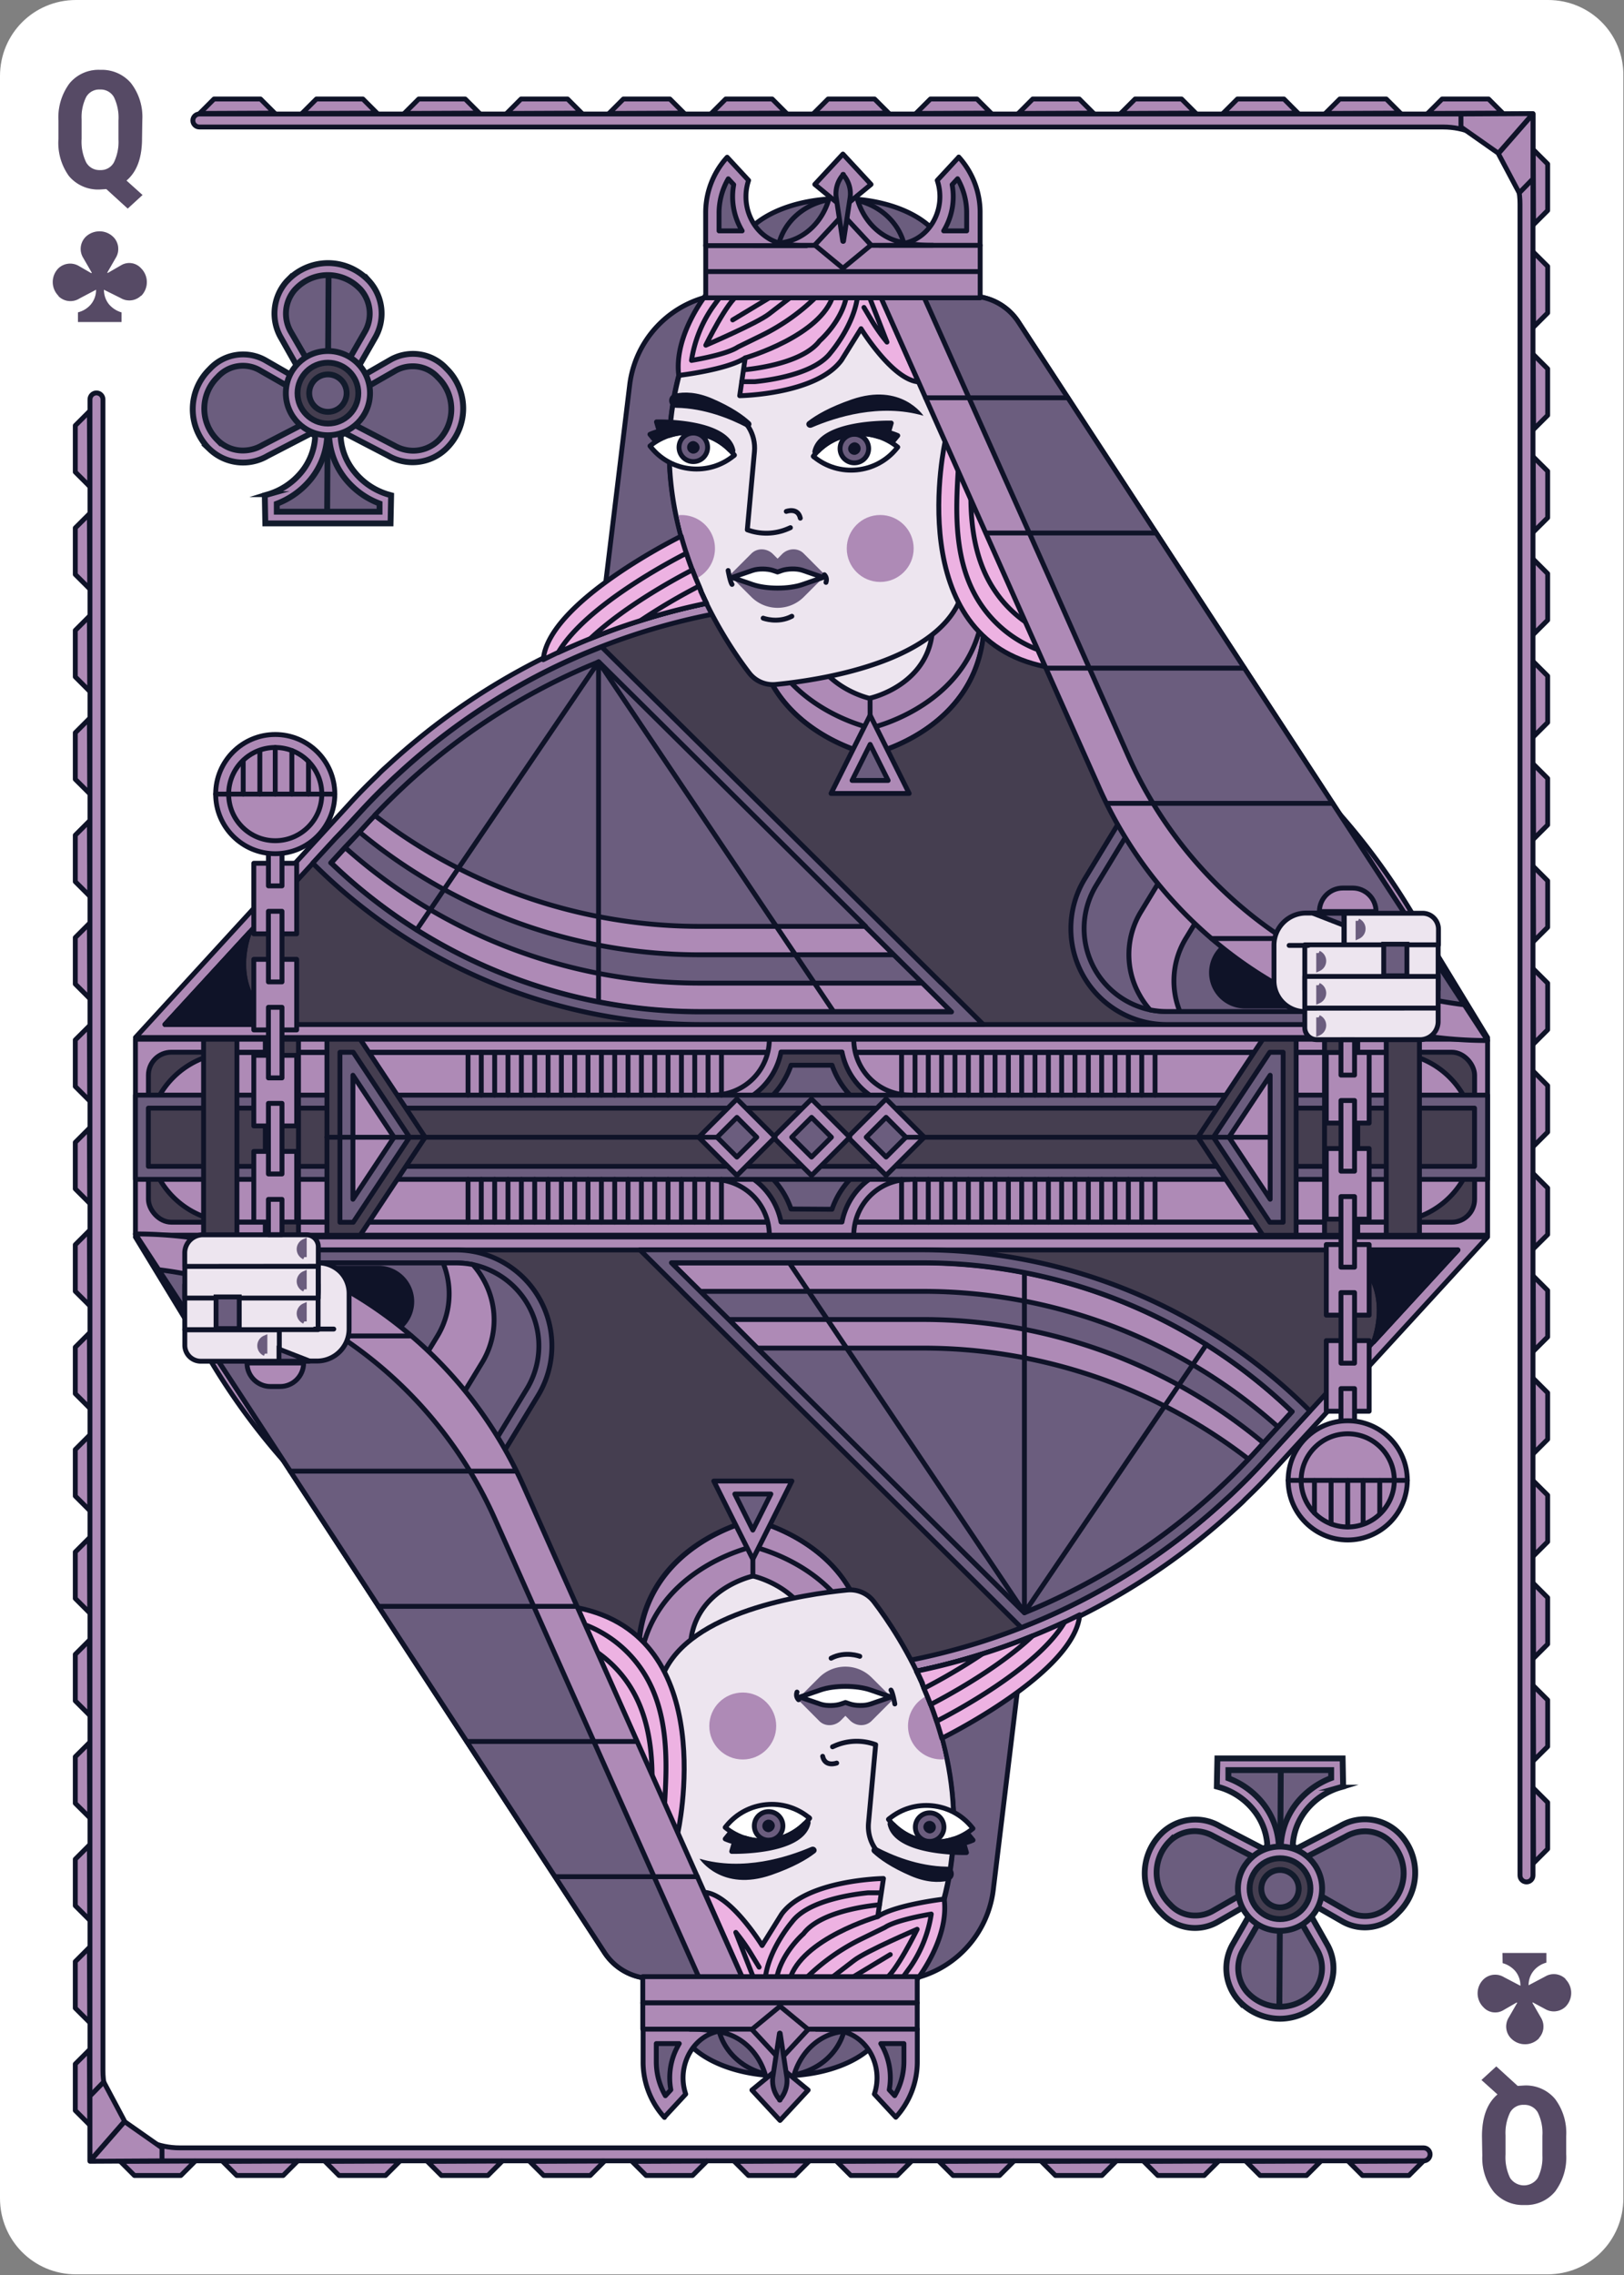 <svg xmlns="http://www.w3.org/2000/svg" width="250" height="350" id="clubs-Queen" class="common-effect-15"><rect width="100%" height="100%" fill="#808080" stroke="none"/><defs fill="#000000" style=""></defs><g id="card-canvas" transform="matrix(1,0,0,1,0,0)" class="Cards/canvas.svg" fill="#000000" style=""><g fill="#000000" style=""><path fill="#ffffff" id="card-canvas-base" d="M238.3 0H11.7C5.2 0 0 5.2 0 11.7v326.5c0 6.5 5.2 11.7 11.7 11.7h226.5c6.5 0 11.7-5.2 11.7-11.7V11.7C250 5.2 244.8 0 238.3 0z" style=""></path></g></g><g id="frame" transform="matrix(1,0,0,1,0,0)" class="Standards/Frames/Common/frame-02.svg" fill="#000000" style=""><path d="M13.85 332.44V61.45c0-.55.45-1 1-1s1 .45 1 1v257.16c0 6.53 5.29 11.83 11.83 11.83h191.47c.55 0 1 .45 1 1s-.45 1-1 1H13.85Z" style="stroke-linecap: round; stroke-linejoin: round; stroke-width: 0.75px;" fill="#ae8ab6" stroke="#0f1328"></path><path style="stroke-linecap: round; stroke-linejoin: round; stroke-width: 0.75px;" d="m13.85 332.44 5.33-6.1-3.21-6.04-2.12 2.17v9.97zm5.33-6.04-5.33 6.1 11.09-.06v-2l-5.76-4.04zM235.99 17.54v270.99c0 .55-.45 1-1 1s-1-.45-1-1V31.37c0-6.53-5.29-11.83-11.83-11.83H30.69c-.55 0-1-.45-1-1s.45-1 1-1h205.3Z" fill="#ae8ab6" stroke="#0f1328"></path><path style="stroke-linecap: round; stroke-linejoin: round; stroke-width: 0.75px;" d="m235.99 17.54-5.33 6.1 3.21 6.04 2.12-2.17v-9.97zm-5.33 6.04 5.33-6.1-11.09.06v2l5.76 4.04zM30.73 17.45l2.22-2.22h7.15l2.17 2.17-11.54.05zm15.76 0 2.22-2.22h7.15l2.17 2.17-11.54.05zm15.75 0 2.22-2.22h7.15l2.17 2.17-11.54.05zm15.76 0 2.21-2.22h7.16l2.17 2.17-11.54.05zm15.75 0 2.22-2.22h7.15l2.17 2.17-11.54.05zm15.75 0 2.22-2.22h7.15l2.17 2.17-11.54.05zm15.76 0 2.22-2.22h7.15l2.17 2.17-11.54.05zm15.75 0 2.22-2.22h7.15l2.17 2.17-11.54.05zm15.76 0 2.21-2.22h7.16l2.17 2.17-11.54.05zm15.75 0 2.22-2.22h7.15l2.17 2.17-11.54.05zm15.75 0 2.22-2.22h7.16l2.16 2.17-11.54.05zm15.76 0 2.22-2.22h7.15l2.17 2.17-11.54.05zm15.75 0 2.22-2.22h7.15l2.17 2.17-11.54.05zm16.25 5.56 2.22 2.22v7.15l-2.17 2.17-.05-11.54zm0 15.76 2.22 2.21v7.16l-2.17 2.17-.05-11.54zm0 15.75 2.22 2.22v7.15l-2.17 2.17-.05-11.54zm0 15.76 2.22 2.21v7.16l-2.17 2.16-.05-11.53zm0 15.75 2.22 2.22v7.15l-2.17 2.17-.05-11.54zm0 15.75 2.22 2.22v7.15l-2.17 2.17-.05-11.54zm0 15.76 2.22 2.22v7.15l-2.17 2.17-.05-11.54zm0 15.75 2.22 2.22v7.15l-2.17 2.17-.05-11.54zm0 15.76 2.22 2.21v7.16l-2.17 2.17-.05-11.54zm0 15.75 2.22 2.22v7.15l-2.17 2.17-.05-11.54zm0 15.75 2.22 2.22v7.16l-2.17 2.16-.05-11.54zm0 15.76 2.22 2.22v7.15l-2.17 2.17-.05-11.54zm0 15.75 2.22 2.22v7.15l-2.17 2.17-.05-11.54zm0 15.76 2.22 2.21v7.16l-2.17 2.17-.05-11.54zm0 15.75 2.22 2.22v7.15l-2.17 2.17-.05-11.54zm0 15.76 2.22 2.21v7.16l-2.17 2.16-.05-11.53zm0 15.75 2.22 2.22v7.15l-2.17 2.17-.05-11.54zm-16.92 57.39-2.22 2.22h-7.15l-2.17-2.17 11.54-.05zm-15.76 0-2.22 2.22h-7.15l-2.17-2.17 11.54-.05zm-15.75 0-2.22 2.22h-7.15l-2.17-2.17 11.54-.05zm-15.76 0-2.21 2.22h-7.16l-2.17-2.17 11.54-.05zm-15.75 0-2.22 2.22h-7.15l-2.17-2.17 11.54-.05zm-15.75 0-2.22 2.22h-7.15l-2.17-2.17 11.54-.05zm-15.76 0-2.22 2.22h-7.15l-2.17-2.17 11.54-.05zm-15.75 0-2.22 2.22h-7.15l-2.17-2.17 11.54-.05zm-15.76 0-2.21 2.22H83.7l-2.17-2.17 11.54-.05zm-15.75 0-2.22 2.22h-7.15l-2.17-2.17 11.54-.05zm-15.75 0-2.22 2.22h-7.16l-2.16-2.17 11.54-.05zm-15.76 0-2.22 2.22h-7.15l-2.17-2.17 11.54-.05zm-15.75 0-2.22 2.22h-7.15l-2.17-2.17 11.54-.05zm-16.25-5.56-2.22-2.22v-7.15l2.17-2.17.05 11.54zm0-15.76-2.22-2.21v-7.16l2.17-2.17.05 11.54zm0-15.75-2.22-2.22v-7.15l2.17-2.17.05 11.54zm0-15.76-2.22-2.21v-7.16l2.17-2.16.05 11.53zm0-15.75-2.22-2.22v-7.15l2.17-2.17.05 11.54zm0-15.75-2.22-2.22v-7.15l2.17-2.17.05 11.54zm0-15.76-2.22-2.22v-7.15l2.17-2.17.05 11.54zm0-15.75-2.22-2.22v-7.15l2.17-2.17.05 11.54zm0-15.76-2.22-2.21v-7.16l2.17-2.17.05 11.54zm0-15.75-2.22-2.22v-7.15l2.17-2.17.05 11.54zm0-15.75-2.22-2.22v-7.16l2.17-2.16.05 11.54zm0-15.76-2.22-2.22v-7.15l2.17-2.17.05 11.54zm0-15.75-2.22-2.22v-7.15l2.17-2.17.05 11.54zm0-15.76-2.22-2.21v-7.16l2.17-2.17.05 11.54zm0-15.75-2.22-2.22v-7.15l2.17-2.17.05 11.54zm0-15.76-2.22-2.21v-7.16l2.17-2.16.05 11.53zm0-15.75-2.22-2.22v-7.15l2.17-2.17.05 11.54z" fill="#ae8ab6" stroke="#0f1328"></path></g><g id="suit" transform="matrix(1,0,0,1,0,0)" class="Cards/Suits/clubs.svg" fill="#000000" style=""><path d="M18.71 49.54H12v-1.48l.2-.06a3.77 3.77 0 0 0 1.8-1.18 3.47 3.47 0 0 0 .79-2.25l-2.56 1.35A2.6 2.6 0 0 1 9 45.56v-.05a3 3 0 0 1 0-4.24 2.63 2.63 0 0 1 3.13-.35L14 42a.07.07 0 1 0 .1-.1l-1.31-2.27a2.61 2.61 0 0 1 .31-3.09l.05-.06a3.08 3.08 0 0 1 2.16-.89 3 3 0 0 1 2.16.9l.06.06a2.61 2.61 0 0 1 .31 3.08l-1.31 2.27a.06.06 0 0 0 0 .08h.09l2.08-1.2a2.44 2.44 0 0 1 3 .48 3 3 0 0 1 .05 4.24h-.05a2.6 2.6 0 0 1-3.13.35L16 44.57a3.52 3.52 0 0 0 .76 2.23 4 4 0 0 0 1.75 1.2l.2.06ZM231.29 300.46h6.76v1.48l-.2.06a3.82 3.82 0 0 0-1.75 1.18 3.47 3.47 0 0 0-.79 2.25l2.56-1.35a2.58 2.58 0 0 1 3.12.36v.05a3 3 0 0 1 0 4.24 2.63 2.63 0 0 1-3.13.35l-1.86-1a.06.06 0 0 0-.08 0 .14.14 0 0 0 0 .09l1.31 2.27a2.61 2.61 0 0 1-.31 3.09v.05a3 3 0 0 1-4.24.08l-.08-.08-.06-.06a2.61 2.61 0 0 1-.31-3.08l1.31-2.27a.06.06 0 0 0 0-.08h-.09l-2.08 1.2a2.44 2.44 0 0 1-3-.48 3 3 0 0 1-.05-4.24l.05-.05a2.6 2.6 0 0 1 3.13-.35l2.56 1.34a3.52 3.52 0 0 0-.76-2.23 4 4 0 0 0-1.78-1.2l-.2-.06Z" style="" fill="#6b5d7e"></path><path d="M18.71 49.54H12v-1.48l.2-.06a3.77 3.77 0 0 0 1.8-1.18 3.47 3.47 0 0 0 .79-2.25l-2.56 1.35A2.6 2.6 0 0 1 9 45.56v-.05a3 3 0 0 1 0-4.24 2.63 2.63 0 0 1 3.13-.35L14 42a.07.07 0 1 0 .1-.1l-1.31-2.27a2.61 2.61 0 0 1 .31-3.09l.05-.06a3.08 3.08 0 0 1 2.16-.89 3 3 0 0 1 2.16.9l.06.06a2.61 2.61 0 0 1 .31 3.08l-1.31 2.27a.06.06 0 0 0 0 .08h.09l2.08-1.2a2.44 2.44 0 0 1 3 .48 3 3 0 0 1 .05 4.24h-.05a2.6 2.6 0 0 1-3.13.35L16 44.57a3.52 3.52 0 0 0 .76 2.23 4 4 0 0 0 1.75 1.2l.2.06ZM231.29 300.46h6.76v1.48l-.2.06a3.82 3.82 0 0 0-1.75 1.18 3.47 3.47 0 0 0-.79 2.25l2.56-1.35a2.58 2.58 0 0 1 3.12.36v.05a3 3 0 0 1 0 4.24 2.63 2.63 0 0 1-3.13.35l-1.86-1a.06.06 0 0 0-.08 0 .14.14 0 0 0 0 .09l1.31 2.27a2.61 2.61 0 0 1-.31 3.09v.05a3 3 0 0 1-4.24.08l-.08-.08-.06-.06a2.61 2.61 0 0 1-.31-3.08l1.31-2.27a.06.06 0 0 0 0-.08h-.09l-2.08 1.2a2.44 2.44 0 0 1-3-.48 3 3 0 0 1-.05-4.24l.05-.05a2.6 2.6 0 0 1 3.13-.35l2.56 1.34a3.52 3.52 0 0 0-.76-2.23 4 4 0 0 0-1.78-1.2l-.2-.06Z" style="opacity: 0.2;" fill="#000000"></path></g><g id="card-value" transform="matrix(1,0,0,1,0,0)" class="Cards/Queen.svg" fill="#000000" style=""><path d="M21.86 21.33q0 4.43-2.39 6.45L21.94 30l-2.28 2.09-3.29-3-1 .06a5.84 5.84 0 0 1-4.75-2.06A8.72 8.72 0 0 1 9 21.37v-2.8a8.78 8.78 0 0 1 1.71-5.75 5.79 5.79 0 0 1 4.74-2.07 5.89 5.89 0 0 1 4.68 2 8.47 8.47 0 0 1 1.78 5.59Zm-3.62-2.78a7.26 7.26 0 0 0-.7-3.61 2.34 2.34 0 0 0-2.14-1.17 2.31 2.31 0 0 0-2.13 1.14 7 7 0 0 0-.71 3.45v3a7.27 7.27 0 0 0 .71 3.64 2.34 2.34 0 0 0 2.15 1.17A2.29 2.29 0 0 0 17.53 25a7.25 7.25 0 0 0 .71-3.55ZM228.14 328.67q0-4.43 2.39-6.45l-2.47-2.22 2.28-2.09 3.29 3 1-.06a5.84 5.84 0 0 1 4.75 2.06 8.71 8.71 0 0 1 1.72 5.7v2.8a8.78 8.78 0 0 1-1.71 5.75 5.79 5.79 0 0 1-4.74 2.07 5.89 5.89 0 0 1-4.68-2 8.47 8.47 0 0 1-1.78-5.59Zm3.62 2.78a7.26 7.26 0 0 0 .7 3.61 2.55 2.55 0 0 0 3.53.74 2.38 2.38 0 0 0 .74-.74 7 7 0 0 0 .71-3.45v-3a7.17 7.17 0 0 0-.71-3.62 2.34 2.34 0 0 0-2.15-1.17 2.29 2.29 0 0 0-2.11 1.16 7.25 7.25 0 0 0-.71 3.55Z" style="" fill="#6b5d7e"></path><path d="M21.86 21.33q0 4.43-2.39 6.45L21.94 30l-2.28 2.09-3.29-3-1 .06a5.84 5.84 0 0 1-4.75-2.06A8.72 8.72 0 0 1 9 21.37v-2.8a8.78 8.78 0 0 1 1.71-5.75 5.79 5.79 0 0 1 4.74-2.07 5.89 5.89 0 0 1 4.68 2 8.47 8.47 0 0 1 1.78 5.59Zm-3.62-2.78a7.26 7.26 0 0 0-.7-3.61 2.34 2.34 0 0 0-2.14-1.17 2.31 2.31 0 0 0-2.13 1.14 7 7 0 0 0-.71 3.45v3a7.27 7.27 0 0 0 .71 3.64 2.34 2.34 0 0 0 2.15 1.17A2.29 2.29 0 0 0 17.53 25a7.25 7.25 0 0 0 .71-3.55ZM228.14 328.67q0-4.43 2.39-6.45l-2.47-2.22 2.28-2.09 3.29 3 1-.06a5.84 5.84 0 0 1 4.75 2.06 8.71 8.71 0 0 1 1.72 5.7v2.8a8.78 8.78 0 0 1-1.71 5.75 5.79 5.79 0 0 1-4.74 2.07 5.89 5.89 0 0 1-4.68-2 8.47 8.47 0 0 1-1.78-5.59Zm3.62 2.78a7.26 7.26 0 0 0 .7 3.61 2.55 2.55 0 0 0 3.53.74 2.38 2.38 0 0 0 .74-.74 7 7 0 0 0 .71-3.45v-3a7.17 7.17 0 0 0-.71-3.62 2.34 2.34 0 0 0-2.15-1.17 2.29 2.29 0 0 0-2.11 1.16 7.25 7.25 0 0 0-.71 3.55Z" style="opacity: 0.2;" fill="#000000"></path></g><g transform="matrix(0.9,0,0,0.9,29.232,40.025)" fill="#000000" style=""><g id="pip" transform="matrix(1,0,0,1,0,0)" class="Standards/Pips/Common/core/c-01.svg" fill="#000000" style=""><path d="M34.17 45H12.9l-.09-4.81.67-.19a11.68 11.68 0 0 0 5.58-3.75 10.47 10.47 0 0 0 2.35-5.82.7.7 0 0 0-.62-.74.73.73 0 0 0-.38.08l-7.13 3.69a8.28 8.28 0 0 1-9.91-1.16l-.2-.19a9.55 9.55 0 0 1 .2-13.47 7.76 7.76 0 0 1 9.52-1.54l6.54 3.75h.29a.18.18 0 0 0 0-.25l-4.12-7.3a8.27 8.27 0 0 1 1-9.72l.19-.19A9.6 9.6 0 0 1 23.58.5h.06a9.61 9.61 0 0 1 6.83 2.89l.19.19a8.27 8.27 0 0 1 1 9.72l-4.13 7.21a.18.18 0 0 0 0 .25h.29L34.36 17a7.79 7.79 0 0 1 9.53 1.54A9.55 9.55 0 0 1 44 32.06l-.19.19a8.28 8.28 0 0 1-9.91 1.16l-7.1-3.69a.68.68 0 0 0-.92.28.73.73 0 0 0-.08.38 10.47 10.47 0 0 0 2.35 5.82 11.69 11.69 0 0 0 5.59 3.8l.68.19-.1 4.81Z" style="stroke-miterlimit: 10;" fill="#ae8ab6" stroke="#121b2c"></path><path d="M14.86 43v-1.36a13.8 13.8 0 0 0 5.76-4.12 12.65 12.65 0 0 0 2.87-8.31v-3.32l-11.1 5.74a6.6 6.6 0 0 1-3.3.91 6.12 6.12 0 0 1-4.31-1.73l-.14-.14A7.52 7.52 0 0 1 4.73 20a5.8 5.8 0 0 1 7.17-1.21l7 4h1.67l.58-.6a2.15 2.15 0 0 0 .24-2.81l-4.1-7.08A6.24 6.24 0 0 1 18 5l.15-.15a7.6 7.6 0 0 1 10.75-.14.93.93 0 0 1 .14.14l.15.15a6.24 6.24 0 0 1 .69 7.33l-4.08 7.11a2.15 2.15 0 0 0 .2 2.81l.59.6h1.66l7-4a6 6 0 0 1 2.82-.71A5.74 5.74 0 0 1 42.38 20a7.58 7.58 0 0 1 .25 10.7l-.16.16a6.22 6.22 0 0 1-4.29 1.71 6.53 6.53 0 0 1-3.18-.86l-11.2-5.82v3.28a12.65 12.65 0 0 0 2.89 8.33 13.64 13.64 0 0 0 5.75 4.1V43Z" style="stroke-miterlimit: 10;" fill="#6b5d7e" stroke="#121b2c"></path><path style="fill: none; stroke-miterlimit: 10;" d="m23.72 2.72-.24 40.11" stroke="#121b2c"></path><circle cx="23.61" cy="22.73" r="7.2" style="stroke-miterlimit: 10;" fill="#ae8ab6" stroke="#121b2c"></circle><circle cx="23.61" cy="22.73" r="5.2" style="stroke-miterlimit: 10;" fill="#453e50" stroke="#121b2c"></circle><circle cx="23.61" cy="22.73" r="3.2" style="stroke-miterlimit: 10;" fill="#6b5d7e" stroke="#121b2c"></circle></g></g><g transform="matrix(-0.9,0,0,-0.9,218.296,311.025)" fill="#000000" style=""><g id="gSl8fea3h1217" transform="matrix(1,0,0,1,0,0)" class="Standards/Pips/Common/core/c-01.svg" fill="#000000" style=""><path d="M34.17 45H12.9l-.09-4.81.67-.19a11.68 11.68 0 0 0 5.58-3.75 10.47 10.47 0 0 0 2.35-5.82.7.7 0 0 0-.62-.74.73.73 0 0 0-.38.08l-7.13 3.69a8.28 8.28 0 0 1-9.91-1.16l-.2-.19a9.55 9.55 0 0 1 .2-13.47 7.76 7.76 0 0 1 9.52-1.54l6.54 3.75h.29a.18.18 0 0 0 0-.25l-4.12-7.3a8.27 8.27 0 0 1 1-9.72l.19-.19A9.6 9.6 0 0 1 23.58.5h.06a9.61 9.61 0 0 1 6.83 2.89l.19.19a8.27 8.27 0 0 1 1 9.72l-4.13 7.21a.18.18 0 0 0 0 .25h.29L34.36 17a7.79 7.79 0 0 1 9.53 1.54A9.55 9.55 0 0 1 44 32.06l-.19.19a8.28 8.28 0 0 1-9.91 1.16l-7.1-3.69a.68.68 0 0 0-.92.28.73.73 0 0 0-.08.38 10.47 10.47 0 0 0 2.35 5.82 11.69 11.69 0 0 0 5.59 3.8l.68.19-.1 4.81Z" style="stroke-miterlimit: 10;" fill="#ae8ab6" stroke="#121b2c"></path><path d="M14.86 43v-1.36a13.8 13.8 0 0 0 5.76-4.12 12.65 12.65 0 0 0 2.87-8.31v-3.32l-11.1 5.74a6.6 6.6 0 0 1-3.3.91 6.12 6.12 0 0 1-4.31-1.73l-.14-.14A7.52 7.52 0 0 1 4.73 20a5.8 5.8 0 0 1 7.17-1.21l7 4h1.67l.58-.6a2.15 2.15 0 0 0 .24-2.81l-4.1-7.08A6.24 6.24 0 0 1 18 5l.15-.15a7.6 7.6 0 0 1 10.75-.14.93.93 0 0 1 .14.14l.15.15a6.24 6.24 0 0 1 .69 7.33l-4.08 7.11a2.15 2.15 0 0 0 .2 2.81l.59.6h1.66l7-4a6 6 0 0 1 2.82-.71A5.74 5.74 0 0 1 42.38 20a7.58 7.58 0 0 1 .25 10.7l-.16.16a6.22 6.22 0 0 1-4.29 1.71 6.53 6.53 0 0 1-3.18-.86l-11.2-5.82v3.28a12.65 12.65 0 0 0 2.89 8.33 13.64 13.64 0 0 0 5.75 4.1V43Z" style="stroke-miterlimit: 10;" fill="#6b5d7e" stroke="#121b2c"></path><path style="fill: none; stroke-miterlimit: 10;" d="m23.72 2.72-.24 40.11" stroke="#121b2c"></path><circle cx="23.61" cy="22.73" r="7.2" style="stroke-miterlimit: 10;" fill="#ae8ab6" stroke="#121b2c"></circle><circle cx="23.61" cy="22.73" r="5.2" style="stroke-miterlimit: 10;" fill="#453e50" stroke="#121b2c"></circle><circle cx="23.61" cy="22.73" r="3.2" style="stroke-miterlimit: 10;" fill="#6b5d7e" stroke="#121b2c"></circle></g></g><g id="champion" fill="#000000" style=""><g id="body" transform="matrix(1,0,0,1,0,0)" class="Standards/Bodies/Queen/Common/body-05.svg" fill="#000000" style=""><path style="stroke-linecap: round; stroke-linejoin: round; stroke-width: 0.75px;" d="M161.32 68.47h-13.56v27.29l23.56 10-10-37.29z" fill="#0f1328" stroke="#0f1328"></path><path d="M216.93 139.77a102.41 102.41 0 0 0-12.5-16.52c-.55-.6-1.12-1.19-1.7-1.77q-1.08-1.12-2.22-2.22l-.13-.13-.11-.1c-.36-.35-.74-.7-1.11-1l-.33-.31q-3.51-3.25-7.33-6.16l-.67-.51A102.72 102.72 0 0 0 155.9 94q-2.22-.6-4.44-1.08a102.55 102.55 0 0 0-91.62 24.71c-.57.52-1.13 1-1.69 1.6-1.5 1.44-3 2.94-4.39 4.49l-32.91 35.9H229l-12.07-19.85Z" style="stroke-linecap: round; stroke-linejoin: round; stroke-width: 0.75px;" fill="#ae8ab6" stroke="#0f1328"></path><path d="M151.52 95.28c0 17-17.57 20.78-17.57 20.78s-17.58-3.79-17.58-20.78v-1.9a98.13 98.13 0 0 1 12.92-.85A100.48 100.48 0 0 1 151.51 95a2.44 2.44 0 0 1 .01.28Z" style="stroke-linecap: round; stroke-linejoin: round; stroke-width: 0.75px;" fill="#ae8ab6" stroke="#0f1328"></path><path d="M151.46 93c-1.15 15.47-17.46 19-17.46 19s-17.5-3.77-17.58-20.66A102.32 102.32 0 0 1 151.46 93Z" style="stroke-linecap: round; stroke-linejoin: round; stroke-width: 0.75px;" fill="#ae8ab6" stroke="#0f1328"></path><path d="M225.44 157.62H25.4l23.16-25.25 6.67-7.27c1.36-1.48 2.8-3 4.3-4.4.56-.54 1.1-1.06 1.66-1.56a100.05 100.05 0 0 1 24-16.43c1.81-.88 3.64-1.71 5.5-2.47h0a100.82 100.82 0 0 1 17-5.33c1.37-.3 2.75-.57 4.13-.81s3-.5 4.54-.7v1.9c0 17 17.58 20.78 17.58 20.78s17.57-3.79 17.57-20.78a2.44 2.44 0 0 0 0-.27c1.29.29 2.58.61 3.87.95q3 .81 6 1.81a99.54 99.54 0 0 1 22 10.54c2.13 1.35 4.2 2.79 6.23 4.3l.65.49c2.49 1.9 4.91 3.93 7.19 6.05a3.58 3.58 0 0 1 .28.26c.42.38.78.72 1.13 1.06l.22.21c.77.74 1.49 1.46 2.19 2.19s1.14 1.16 1.67 1.73a100.64 100.64 0 0 1 12.26 16.21l10.23 16.81Z" style="stroke-linecap: round; stroke-linejoin: round; stroke-width: 0.75px;" fill="#453e50" stroke="#0f1328"></path><path d="M225.44 157.62h-45.8A14.76 14.76 0 0 1 167 135.19l16.35-26.88c2.13 1.35 4.2 2.79 6.23 4.3l.65.49c2.49 1.9 4.91 3.93 7.19 6.05a3.58 3.58 0 0 1 .28.26c.42.38.78.72 1.13 1.06l.22.21c.77.74 1.49 1.46 2.19 2.19s1.14 1.16 1.67 1.73a100.64 100.64 0 0 1 12.26 16.21l10.23 16.81Z" style="stroke-linecap: round; stroke-linejoin: round; stroke-width: 0.75px;" fill="#6b5d7e" stroke="#0f1328"></path><path d="M221.88 155.62h-42.24a13.28 13.28 0 0 1-2.61-.26 12.78 12.78 0 0 1-8.29-19.13L184 111.11c1.43 1 2.88 2 4.4 3.11l.64.48c.48.37 1 .74 1.44 1.13 2 1.54 3.83 3.15 5.59 4.79l.1.08.12.12.08.07.25.23.82.79.24.22c.74.71 1.44 1.42 2.13 2.13s1.13 1.15 1.64 1.7a98.44 98.44 0 0 1 12 15.89l8.38 13.77Z" style="stroke-linecap: round; stroke-linejoin: round; stroke-width: 0.75px;" fill="#6b5d7e" stroke="#0f1328"></path><path d="M221.88 155.62h-42.24a13.28 13.28 0 0 1-2.61-.26 13 13 0 0 1-1.59-2.25 12.63 12.63 0 0 1 .22-12.88l14.85-24.4c2 1.54 3.83 3.15 5.59 4.79l.1.08.12.12.08.07.25.23.82.79.24.22c.74.71 1.44 1.42 2.13 2.13s1.13 1.15 1.64 1.7a98.44 98.44 0 0 1 12 15.89l8.38 13.77Z" style="stroke-linecap: round; stroke-linejoin: round; stroke-width: 0.75px;" fill="#ae8ab6" stroke="#0f1328"></path><path d="M221.88 155.62h-40.25a12.58 12.58 0 0 1 1-11.38l14.07-23.12.82.79.24.22c.74.71 1.44 1.42 2.13 2.13s1.13 1.15 1.64 1.7a98.44 98.44 0 0 1 12 15.89l8.38 13.77Z" style="stroke-linecap: round; stroke-linejoin: round; stroke-width: 0.75px;" fill="#6b5d7e" stroke="#0f1328"></path><path d="M42.76 157.61H25.4l13-14.15v0c-.21.52-3.57 9.21 4.38 14.13Z" style="stroke-linecap: round; stroke-linejoin: round; stroke-width: 0.75px;" fill="#453e50" stroke="#0f1328"></path><path d="M212.77 146.88a8.08 8.08 0 0 1-6.41 7.9H191.6A5.15 5.15 0 0 1 188 146l9.88-9.88 2.48-2.48h0a3.33 3.33 0 0 1 4.91.19 73.46 73.46 0 0 1 6.36 8.89 7.93 7.93 0 0 1 1.19 4.17ZM42.76 157.61H25.4l13-14.13c-.23.52-3.59 9.21 4.36 14.13Z" style="stroke-linecap: round; stroke-linejoin: round; stroke-width: 0.75px;" fill="#0f1328" stroke="#0f1328"></path><path d="M104.69 57c-3.93 14.09-.24 26.81 4.09 35.66a102.89 102.89 0 0 0-16.49 4.85l4.65-38.34a16 16 0 0 1 15.84-14h5.62C106.66 45.09 104.69 57 104.69 57ZM146.48 155.62H108a82 82 0 0 1-57-22.87l2.17-2.37 2.16-2.38 1.37-1.5c.31-.34.63-.68.95-1 1.07-1.14 2.17-2.24 3.27-3.3.54-.52 1.06-1 1.6-1.51a98.31 98.31 0 0 1 23.6-16.12c1.89-.92 3.65-1.71 5.38-2.42l.64-.27 41.11 40.7 4.41 4.37 4.41 4.36 4.41 4.37Z" style="stroke-linecap: round; stroke-linejoin: round; stroke-width: 0.75px;" fill="#6b5d7e" stroke="#0f1328"></path><path d="M146.48 155.62H108a82 82 0 0 1-57-22.87l2.17-2.37 2.16-2.38 1.37-1.5c.31-.34.63-.68.95-1 1.07-1.14 2.17-2.24 3.27-3.3.54-.52 1.06-1 1.6-1.51a98.31 98.31 0 0 1 23.6-16.12c1.89-.92 3.65-1.71 5.38-2.42l.64-.27 41.11 40.7 4.41 4.37 4.41 4.36 4.41 4.37Z" style="stroke-linecap: round; stroke-linejoin: round; stroke-width: 0.75px;" fill="#ae8ab6" stroke="#0f1328"></path><path d="M142.07 151.25H108a81.94 81.94 0 0 1-54.88-20.87l2.21-2.38 1.37-1.5c.31-.34.63-.68.95-1 1.07-1.14 2.17-2.24 3.27-3.3.54-.52 1.06-1 1.6-1.51a98.31 98.31 0 0 1 23.6-16.12c1.89-.92 3.65-1.71 5.38-2.42l.64-.27 41.11 40.7 4.41 4.37Z" style="stroke-linecap: round; stroke-linejoin: round; stroke-width: 0.75px;" fill="#6b5d7e" stroke="#0f1328"></path><path d="M137.66 146.89H108A82 82 0 0 1 55.33 128l1.37-1.5c.31-.34.63-.68.95-1 1.07-1.14 2.17-2.24 3.27-3.3.54-.52 1.06-1 1.6-1.51a98.31 98.31 0 0 1 23.6-16.12c1.89-.92 3.65-1.71 5.38-2.42l.64-.27 41.11 40.7 4.41 4.37Z" style="stroke-linecap: round; stroke-linejoin: round; stroke-width: 0.75px;" fill="#ae8ab6" stroke="#0f1328"></path><path d="m144.91 151.25-4.41-4.36-4.41-4.37-43.47-43h0l-1.83.74h0c-1.86.76-3.69 1.59-5.5 2.47a100.05 100.05 0 0 0-24 16.43c-.56.5-1.1 1-1.66 1.56-1.19 1.14-2.35 2.32-3.46 3.49l-.84.91-1.42 1.55-2.29 2.33-3.06 3.33-.42.46A84.62 84.62 0 0 0 108 157.62h43.37l-6.43-6.37Zm-94-18.5 2.17-2.37 2.25-2.38 1.37-1.5c.31-.34.63-.68.95-1 1.07-1.14 2.17-2.24 3.27-3.3.54-.52 1.06-1 1.6-1.51a98.31 98.31 0 0 1 23.6-16.12c1.89-.92 3.65-1.71 5.38-2.42l.64-.27 41.11 40.7 4.41 4.37 4.41 4.36 4.41 4.37H108a82 82 0 0 1-57-22.87Z" style="stroke-linecap: round; stroke-linejoin: round; stroke-width: 0.75px;" fill="#6b5d7e" stroke="#0f1328"></path><path d="M133.25 142.52H108a82 82 0 0 1-50.32-17.08c1.07-1.14 2.17-2.24 3.27-3.3.54-.52 1.06-1 1.6-1.51a98.31 98.31 0 0 1 23.6-16.12c1.89-.92 3.65-1.71 5.38-2.42l.64-.27Z" style="stroke-linecap: round; stroke-linejoin: round; stroke-width: 0.75px;" fill="#6b5d7e" stroke="#0f1328"></path><path d="M133.94 107.46s-9.66-2.08-9.66-11.41a27.26 27.26 0 0 1 1.2-8.17 31.7 31.7 0 0 1 16.76-.46 27.23 27.23 0 0 1 1.34 8.58c0 9.33-9.65 11.41-9.65 11.41Z" style="stroke-linecap: round; stroke-linejoin: round; stroke-width: 0.75px;" fill="#ede5ef" stroke="#0f1328"></path><path style="fill: none; stroke-linecap: round; stroke-linejoin: round; stroke-width: 0.75px;" d="m133.94 107.46.01 8.6" stroke="#0f1328"></path><path style="stroke-linecap: round; stroke-linejoin: round; stroke-width: 0.75px;" d="M133.95 122.07h-6.02l6.02-12.03 6.01 12.03h-6.01z" fill="#ae8ab6" stroke="#0f1328"></path><path style="stroke-linecap: round; stroke-linejoin: round; stroke-width: 0.75px;" d="m131.17 120.07 2.78-5.55 2.77 5.55h-5.55z" fill="#6b5d7e" stroke="#0f1328"></path><path style="fill: none; stroke-linecap: round; stroke-linejoin: round; stroke-width: 0.75px;" d="M92.14 101.82v52.3M92.14 101.82l-28.01 41.24M92.14 101.82l36.18 53.8" stroke="#0f1328"></path><path style="stroke-linecap: round; stroke-linejoin: round; stroke-width: 0.75px;" d="M88.52 281.45h13.56v-27.29l-23.56-10 10 37.29z" fill="#0f1328" stroke="#0f1328"></path><path d="M32.91 210.15a102.41 102.41 0 0 0 12.5 16.52c.55.6 1.12 1.19 1.7 1.77q1.08 1.13 2.22 2.22l.13.13.11.1c.36.35.74.7 1.11 1l.33.31q3.51 3.25 7.33 6.16l.67.51a102.72 102.72 0 0 0 34.93 17q2.22.6 4.44 1.08A102.55 102.55 0 0 0 190 232.26c.57-.52 1.13-1 1.69-1.6 1.5-1.44 3-2.94 4.39-4.49L229 190.3H20.84l12.07 19.85Z" style="stroke-linecap: round; stroke-linejoin: round; stroke-width: 0.75px;" fill="#ae8ab6" stroke="#0f1328"></path><path d="M98.32 254.64c0-17 17.57-20.78 17.57-20.78s17.58 3.79 17.58 20.78v1.9a98.13 98.13 0 0 1-12.92.85 100.48 100.48 0 0 1-22.18-2.48 2.44 2.44 0 0 1 0-.27Z" style="stroke-linecap: round; stroke-linejoin: round; stroke-width: 0.75px;" fill="#ae8ab6" stroke="#0f1328"></path><path d="M98.38 257c1.15-15.52 17.51-19.05 17.51-19.05s17.5 3.77 17.58 20.66A102.32 102.32 0 0 1 98.38 257Z" style="stroke-linecap: round; stroke-linejoin: round; stroke-width: 0.75px;" fill="#ae8ab6" stroke="#0f1328"></path><path d="M24.4 192.3h200l-23.16 25.25-6.67 7.27c-1.36 1.48-2.8 3-4.3 4.4-.56.54-1.1 1.06-1.66 1.56a100.05 100.05 0 0 1-24.05 16.43c-1.81.88-3.64 1.71-5.5 2.47h0a100.82 100.82 0 0 1-17 5.33c-1.37.3-2.75.57-4.13.81s-3 .5-4.54.7v-1.9c0-17-17.58-20.78-17.58-20.78s-17.57 3.79-17.57 20.78a2.44 2.44 0 0 0 0 .27c-1.29-.29-2.58-.61-3.87-.95q-3-.81-6-1.81a99.54 99.54 0 0 1-22-10.54c-2.13-1.35-4.2-2.79-6.23-4.3l-.65-.49c-2.49-1.9-4.91-3.93-7.19-6a3.58 3.58 0 0 1-.28-.26c-.42-.38-.78-.72-1.13-1.06l-.22-.21c-.77-.74-1.49-1.46-2.19-2.19s-1.14-1.16-1.67-1.73a100.64 100.64 0 0 1-12.26-16.21L24.4 192.3Z" style="stroke-linecap: round; stroke-linejoin: round; stroke-width: 0.75px;" fill="#453e50" stroke="#0f1328"></path><path d="M24.4 192.3h45.8a14.76 14.76 0 0 1 12.61 22.43l-16.35 26.88c-2.13-1.35-4.2-2.79-6.23-4.3l-.65-.49c-2.49-1.9-4.91-3.93-7.19-6a3.58 3.58 0 0 1-.28-.26c-.42-.38-.78-.72-1.13-1.06l-.22-.21c-.77-.74-1.49-1.46-2.19-2.19s-1.14-1.16-1.67-1.73a100.64 100.64 0 0 1-12.26-16.21L24.41 192.3Z" style="stroke-linecap: round; stroke-linejoin: round; stroke-width: 0.75px;" fill="#6b5d7e" stroke="#0f1328"></path><path d="M28 194.3h42.2a13.28 13.28 0 0 1 2.61.26 12.78 12.78 0 0 1 8.29 19.13l-15.29 25.12c-1.43-1-2.88-2-4.4-3.11l-.64-.48c-.48-.37-1-.74-1.44-1.13a90.549 90.549 0 0 1-5.59-4.79l-.1-.08-.12-.12-.08-.07-.25-.23-.82-.79-.24-.22c-.74-.71-1.44-1.42-2.13-2.13s-1.13-1.15-1.64-1.7a98.44 98.44 0 0 1-12-15.89Z" style="stroke-linecap: round; stroke-linejoin: round; stroke-width: 0.75px;" fill="#6b5d7e" stroke="#0f1328"></path><path d="M28 194.3h42.2a13.28 13.28 0 0 1 2.61.26 13 13 0 0 1 1.59 2.25 12.63 12.63 0 0 1-.22 12.88l-14.85 24.4a90.549 90.549 0 0 1-5.59-4.79l-.1-.08-.12-.12-.08-.07-.25-.23-.82-.79-.24-.22c-.74-.71-1.44-1.42-2.13-2.13s-1.13-1.15-1.64-1.7a98.44 98.44 0 0 1-12-15.89Z" style="stroke-linecap: round; stroke-linejoin: round; stroke-width: 0.75px;" fill="#ae8ab6" stroke="#0f1328"></path><path d="M28 194.3h40.21a12.58 12.58 0 0 1-.95 11.38L53.19 228.8l-.82-.79-.24-.22c-.74-.71-1.44-1.42-2.13-2.13s-1.13-1.15-1.64-1.7a98.44 98.44 0 0 1-12-15.89Z" style="stroke-linecap: round; stroke-linejoin: round; stroke-width: 0.75px;" fill="#6b5d7e" stroke="#0f1328"></path><path d="M207.08 192.31h17.36l-13 14.15h0c.21-.52 3.57-9.21-4.38-14.13Z" style="stroke-linecap: round; stroke-linejoin: round; stroke-width: 0.75px;" fill="#453e50" stroke="#0f1328"></path><path d="M37.07 203a8.08 8.08 0 0 1 6.41-7.9h14.76a5.15 5.15 0 0 1 3.64 8.79L52 213.81l-2.48 2.48h0a3.33 3.33 0 0 1-4.91-.19 73.46 73.46 0 0 1-6.36-8.89 7.93 7.93 0 0 1-1.19-4.21ZM207.08 192.31h17.36l-13 14.13c.23-.52 3.56-9.21-4.36-14.13Z" style="stroke-linecap: round; stroke-linejoin: round; stroke-width: 0.75px;" fill="#0f1328" stroke="#0f1328"></path><path d="M145.15 293c3.93-14.09.24-26.81-4.09-35.66a102.89 102.89 0 0 0 16.49-4.85l-4.65 38.31a16 16 0 0 1-15.84 14h-5.62c11.74 0 13.71-11.86 13.71-11.86ZM103.36 194.3h38.51a82 82 0 0 1 57 22.87l-2.17 2.37-2.19 2.46-1.37 1.5c-.31.34-.63.68-.95 1a92.698 92.698 0 0 1-3.27 3.3c-.54.52-1.06 1-1.6 1.51a98.31 98.31 0 0 1-23.6 16.12c-1.89.92-3.65 1.71-5.38 2.42l-.64.27-41.11-40.7-4.41-4.42-4.41-4.36-4.41-4.37Z" style="stroke-linecap: round; stroke-linejoin: round; stroke-width: 0.75px;" fill="#6b5d7e" stroke="#0f1328"></path><path d="M103.36 194.3h38.51a82 82 0 0 1 57 22.87l-2.17 2.37-2.19 2.46-1.37 1.5c-.31.34-.63.68-.95 1a92.698 92.698 0 0 1-3.27 3.3c-.54.52-1.06 1-1.6 1.51a98.31 98.31 0 0 1-23.6 16.12c-1.89.92-3.65 1.71-5.38 2.42l-.64.27-41.11-40.7-4.41-4.42-4.41-4.36-4.41-4.37Z" style="stroke-linecap: round; stroke-linejoin: round; stroke-width: 0.75px;" fill="#ae8ab6" stroke="#0f1328"></path><path d="M107.77 198.67h34.1a81.94 81.94 0 0 1 54.88 20.87l-2.24 2.46-1.37 1.5c-.31.34-.63.68-.95 1a92.698 92.698 0 0 1-3.27 3.3c-.54.52-1.06 1-1.6 1.51a98.31 98.31 0 0 1-23.6 16.12c-1.89.92-3.65 1.71-5.38 2.42l-.64.27-41.11-40.7-4.41-4.42-4.41-4.36Z" style="stroke-linecap: round; stroke-linejoin: round; stroke-width: 0.75px;" fill="#6b5d7e" stroke="#0f1328"></path><path d="M112.18 203h29.69a82 82 0 0 1 52.64 19l-1.37 1.5c-.31.34-.63.68-.95 1a92.698 92.698 0 0 1-3.27 3.3c-.54.52-1.06 1-1.6 1.51a98.31 98.31 0 0 1-23.6 16.12c-1.89.92-3.65 1.71-5.38 2.42l-.64.27-41.11-40.7Z" style="stroke-linecap: round; stroke-linejoin: round; stroke-width: 0.75px;" fill="#ae8ab6" stroke="#0f1328"></path><path d="m104.93 198.67 4.41 4.36 4.41 4.37 43.47 43h0l1.83-.74h0c1.86-.76 3.69-1.59 5.5-2.47a100.05 100.05 0 0 0 24.05-16.43c.56-.5 1.1-1 1.66-1.56 1.19-1.14 2.35-2.32 3.46-3.49l.84-.91 1.42-1.55 2.19-2.39 3.06-3.33.42-.46a84.62 84.62 0 0 0-59.83-24.79H98.5l6.43 6.37Zm94 18.5-2.17 2.37-2.25 2.46-1.37 1.5c-.31.34-.63.68-.95 1a92.698 92.698 0 0 1-3.27 3.3c-.54.52-1.06 1-1.6 1.51a98.31 98.31 0 0 1-23.6 16.12c-1.89.92-3.65 1.71-5.38 2.42l-.64.27-41.11-40.7-4.41-4.42-4.41-4.36-4.41-4.37h38.51a82 82 0 0 1 57 22.87Z" style="stroke-linecap: round; stroke-linejoin: round; stroke-width: 0.75px;" fill="#6b5d7e" stroke="#0f1328"></path><path d="M116.59 207.4h25.28a82 82 0 0 1 50.32 17.08 92.698 92.698 0 0 1-3.27 3.3c-.54.52-1.06 1-1.6 1.51a98.31 98.31 0 0 1-23.6 16.12c-1.89.92-3.65 1.71-5.38 2.42l-.64.27Z" style="stroke-linecap: round; stroke-linejoin: round; stroke-width: 0.75px;" fill="#6b5d7e" stroke="#0f1328"></path><path d="M115.9 242.46s9.66 2.08 9.66 11.41a27.26 27.26 0 0 1-1.2 8.17 31.7 31.7 0 0 1-16.76.46 27.23 27.23 0 0 1-1.34-8.62c0-9.33 9.65-11.41 9.65-11.41Z" style="stroke-linecap: round; stroke-linejoin: round; stroke-width: 0.75px;" fill="#ede5ef" stroke="#0f1328"></path><path style="fill: none; stroke-linecap: round; stroke-linejoin: round; stroke-width: 0.75px;" d="m115.9 242.46-.01-8.6" stroke="#0f1328"></path><path style="stroke-linecap: round; stroke-linejoin: round; stroke-width: 0.75px;" d="M115.89 227.85h6.02l-6.02 12.03-6.01-12.03h6.01z" fill="#ae8ab6" stroke="#0f1328"></path><path style="stroke-linecap: round; stroke-linejoin: round; stroke-width: 0.75px;" d="m118.67 229.85-2.78 5.55-2.77-5.55h5.55z" fill="#6b5d7e" stroke="#0f1328"></path><path style="fill: none; stroke-linecap: round; stroke-linejoin: round; stroke-width: 0.75px;" d="M157.7 248.1v-52.3M157.7 248.1l28.01-41.24M157.7 248.1l-36.18-53.8" stroke="#0f1328"></path></g><g id="head" transform="matrix(1,0,0,1,0,0)" class="Standards/Heads/Human/Queen/Common/head-02.svg" fill="#000000" style=""><g fill="#000000" style=""><g fill="#000000" style=""><path d="M147.76 45.83V92.3c-4.05 9.73-21.73 12.35-28.33 13-1.59.16-3.14-.51-4.11-1.78-2.02-2.64-5.56-7.78-8.32-14.61a55.571 55.571 0 0 1-2.95-9.64c-1.37-6.62-1.57-14.12.64-22.05 0 0 1.97-11.86 13.71-11.86l29.36.47Z" style="stroke-linecap: round; stroke-linejoin: round; stroke-width: 0.75px;" fill="#ede5ef" stroke="#0f1328"></path><g fill="#000000" style=""><path d="M100.05 66.82c3.69-1.63 11.48-1.29 12.9 3.28h0l-1.68-.49c-3.84 3.16-7.14 2.18-10.3-1.67l-.92-1.12Z" style="stroke-linecap: round; stroke-linejoin: round; stroke-width: 0.75px;" fill="#0f1328" stroke="#0f1328"></path><path d="M111.03 64.74h.2v.14c0 4.97-4.04 9.01-9.01 9.01h-.34c0-5.05 4.1-9.15 9.15-9.15Z" transform="rotate(50.57 106.554 69.32)" style="stroke-linecap: round; stroke-linejoin: round; stroke-width: 0.75px;" fill="#ffffff" stroke="#0f1328"></path><g fill="#000000" style=""><circle cx="106.73" cy="68.82" r="2.2" style="stroke-linecap: round; stroke-linejoin: round; stroke-width: 0.75px;" fill="#6b5d7e" stroke="#0f1328"></circle><path d="M106.62 69.39a.594.594 0 0 1-.46-.69c.06-.3.34-.47.57-.47.4.07.64.44.58.71-.06.3-.34.47-.57.47-.04 0-.08 0-.13-.01Z" style="stroke-linecap: round; stroke-linejoin: round; stroke-width: 0.75px;" fill="#0f1328" stroke="#0f1328"></path></g></g><path d="m112.83 69.32-.51-.12a9.089 9.089 0 0 0-6.46-2.67c-.95 0-1.89.15-2.81.45l-1.49-.36-.5-1.71s10.79-.29 11.77 4.41Z" style="stroke-linecap: round; stroke-linejoin: round; stroke-width: 0.75px;" fill="#0f1328" stroke="#0f1328"></path><g fill="#000000" style=""><g fill="#000000" style=""><path d="M138.2 67.01c-3.69-1.63-11.48-1.29-12.9 3.28h0l1.68-.49c3.84 3.16 7.14 2.18 10.3-1.67l.92-1.12Z" style="stroke-linecap: round; stroke-linejoin: round; stroke-width: 0.75px;" fill="#0f1328" stroke="#0f1328"></path><path d="M127.02 64.92h.34c4.97 0 9.01 4.04 9.01 9.01v.14h-.2c-5.05 0-9.15-4.1-9.15-9.15h0Z" transform="rotate(129.43 131.697 69.495)" style="stroke-linecap: round; stroke-linejoin: round; stroke-width: 0.75px;" fill="#ffffff" stroke="#0f1328"></path><g fill="#000000" style=""><circle cx="131.52" cy="69.01" r="2.2" style="stroke-linecap: round; stroke-linejoin: round; stroke-width: 0.75px;" fill="#6b5d7e" stroke="#0f1328"></circle><path d="M131.64 69.58c.32-.07.52-.38.46-.69a.598.598 0 0 0-.57-.47c-.4.07-.64.44-.58.71.06.3.34.47.57.47.04 0 .08 0 .13-.01Z" style="stroke-linecap: round; stroke-linejoin: round; stroke-width: 0.75px;" fill="#0f1328" stroke="#0f1328"></path></g></g><path d="m125.43 69.5.51-.12a9.089 9.089 0 0 1 6.46-2.67c.95 0 1.89.15 2.81.45l1.49-.36.5-1.71s-10.79-.29-11.77 4.41Z" style="stroke-linecap: round; stroke-linejoin: round; stroke-width: 0.75px;" fill="#0f1328" stroke="#0f1328"></path></g><circle cx="135.5" cy="84.38" r="5.15" style="" fill="#ae8ab6"></circle><path d="M110.06 84.38c0 1.96-1.08 3.65-2.68 4.53a55.571 55.571 0 0 1-2.95-9.64c.16-.02.32-.03.48-.03 2.85 0 5.15 2.3 5.15 5.14Z" style="" fill="#ae8ab6"></path></g><path d="M103.66 61.89s4.54-.03 8.77 1.53c2.47.91 3.95 3.44 3.71 6.06l-1.1 12.03h0c2.03.75 4.27.69 6.25-.16l.39-.17h0" style="fill: none; stroke-linecap: round; stroke-linejoin: round; stroke-width: 0.75px;" stroke="#0f1328"></path><path d="M142.15 63.95s-3.38-5.15-11.06-2.49c-3.37 1.17-5.45 2.38-6.74 3.38-.54.42 0 1.19.64.92 3.61-1.55 10.46-3.75 17.16-1.8ZM104.11 62.74c-1.3-.02-1.52-1.87-.25-2.16 1.51-.34 3.44-.27 5.79.74 2.95 1.27 4.75 2.53 5.85 3.55.46.42-.05 1.16-.6.87-2.37-1.25-6.37-2.93-10.79-3Z" style="" fill="#0f1328"></path><path d="M121.04 78.68s1.79-.67 2.16 1.04" style="fill: none; stroke-linecap: round; stroke-linejoin: round; stroke-width: 0.75px;" stroke="#0f1328"></path><g fill="#000000" style=""><path d="m127.07 88.51-3.33 3.33a5.716 5.716 0 0 1-8.08 0l-3.34-3.33 3.34-3.34.02-.02c.91-.9 2.41-.82 3.31.09l.71.71.7-.71c.89-.89 2.36-1 3.27-.14l.07.07 3.33 3.34Z" style="" fill="#6b5d7e"></path><path d="M126.91 88.42s.51.46.24 1.18" style="fill: none; stroke-linecap: round; stroke-linejoin: round; stroke-width: 0.75px;" stroke="#0f1328"></path><path d="m126.69 88.84-3.16 1.09c-2.12.73-5.55.73-7.67 0l-3.17-1.09 3.17-1.09h.02c.86-.3 2.28-.27 3.14.02l.67.23.67-.23c.84-.29 2.24-.33 3.11-.05l.07.02 3.16 1.09Z" style="stroke-linecap: round; stroke-linejoin: round; stroke-width: 0.75px;" fill="#ffffff" stroke="#0f1328"></path><path d="M117.48 95.1s2.23.86 4.42-.29M112.09 87.77s.32 1.81.6 2.14" style="fill: none; stroke-linecap: round; stroke-linejoin: round; stroke-width: 0.75px;" stroke="#0f1328"></path></g></g><g fill="#000000" style=""><g fill="#000000" style=""><path d="M102.08 304.09v-46.47c4.05-9.73 21.73-12.35 28.33-13 1.59-.16 3.14.51 4.11 1.78 2.02 2.64 5.56 7.78 8.32 14.61 1.19 2.93 2.23 6.16 2.95 9.64 1.37 6.62 1.57 14.12-.64 22.05 0 0-1.97 11.86-13.71 11.86l-29.36-.47Z" style="stroke-linecap: round; stroke-linejoin: round; stroke-width: 0.75px;" fill="#ede5ef" stroke="#0f1328"></path><g fill="#000000" style=""><path d="M149.79 283.1c-3.69 1.63-11.48 1.29-12.9-3.28h0l1.68.49c3.84-3.16 7.14-2.18 10.3 1.67l.92 1.12Z" style="stroke-linecap: round; stroke-linejoin: round; stroke-width: 0.75px;" fill="#0f1328" stroke="#0f1328"></path><path d="M147.76 276.03h.2v.14c0 4.97-4.04 9.01-9.01 9.01h-.34c0-5.05 4.1-9.15 9.15-9.15Z" transform="rotate(-129.43 143.28 280.607)" style="stroke-linecap: round; stroke-linejoin: round; stroke-width: 0.75px;" fill="#ffffff" stroke="#0f1328"></path><g fill="#000000" style=""><circle cx="143.11" cy="281.1" r="2.2" style="stroke-linecap: round; stroke-linejoin: round; stroke-width: 0.75px;" fill="#6b5d7e" stroke="#0f1328"></circle><path d="M143.22 280.53c.32.07.52.38.46.69-.06.3-.34.47-.57.47-.4-.07-.64-.44-.58-.71a.598.598 0 0 1 .7-.46Z" style="stroke-linecap: round; stroke-linejoin: round; stroke-width: 0.75px;" fill="#0f1328" stroke="#0f1328"></path></g></g><path d="m137.01 280.6.51.12a9.089 9.089 0 0 0 6.46 2.67c.95 0 1.89-.15 2.81-.45l1.49.36.5 1.71s-10.79.29-11.77-4.41Z" style="stroke-linecap: round; stroke-linejoin: round; stroke-width: 0.75px;" fill="#0f1328" stroke="#0f1328"></path><g fill="#000000" style=""><g fill="#000000" style=""><path d="M111.64 282.91c3.69 1.63 11.48 1.29 12.9-3.28h0l-1.68.49c-3.84-3.16-7.14-2.18-10.3 1.67l-.92 1.12Z" style="stroke-linecap: round; stroke-linejoin: round; stroke-width: 0.75px;" fill="#0f1328" stroke="#0f1328"></path><path d="M113.47 275.85h.34c4.97 0 9.01 4.04 9.01 9.01v.14h-.2c-5.05 0-9.15-4.1-9.15-9.15h0Z" transform="rotate(-50.57 118.15 280.435)" style="stroke-linecap: round; stroke-linejoin: round; stroke-width: 0.75px;" fill="#ffffff" stroke="#0f1328"></path><g fill="#000000" style=""><circle cx="118.32" cy="280.91" r="2.2" style="stroke-linecap: round; stroke-linejoin: round; stroke-width: 0.75px;" fill="#6b5d7e" stroke="#0f1328"></circle><path d="M118.2 280.34c-.32.07-.52.38-.46.69.06.3.34.47.57.47.4-.07.64-.44.58-.71a.598.598 0 0 0-.7-.46Z" style="stroke-linecap: round; stroke-linejoin: round; stroke-width: 0.75px;" fill="#0f1328" stroke="#0f1328"></path></g></g><path d="m124.41 280.42-.51.12a9.089 9.089 0 0 1-6.46 2.67c-.95 0-1.89-.15-2.81-.45l-1.49.36-.5 1.71s10.79.29 11.77-4.41Z" style="stroke-linecap: round; stroke-linejoin: round; stroke-width: 0.75px;" fill="#0f1328" stroke="#0f1328"></path></g><circle cx="114.34" cy="265.54" r="5.15" style="" fill="#ae8ab6"></circle><path d="M139.78 265.54c0-1.96 1.08-3.65 2.68-4.53 1.19 2.93 2.23 6.16 2.95 9.64-.16.02-.32.03-.48.03a5.14 5.14 0 0 1-5.15-5.14Z" style="" fill="#ae8ab6"></path></g><path d="M146.18 288.03s-4.54.03-8.77-1.53c-2.47-.91-3.95-3.44-3.71-6.06l1.1-12.03h0a8.44 8.44 0 0 0-6.25.16l-.39.17h0" style="fill: none; stroke-linecap: round; stroke-linejoin: round; stroke-width: 0.75px;" stroke="#0f1328"></path><path d="M107.69 285.97s3.38 5.15 11.06 2.49c3.37-1.17 5.45-2.38 6.74-3.38.54-.42 0-1.19-.64-.92-3.61 1.55-10.46 3.75-17.16 1.8ZM145.73 287.18c1.3.02 1.52 1.87.25 2.16-1.51.34-3.44.27-5.79-.74-2.95-1.27-4.75-2.53-5.85-3.55-.46-.42.05-1.16.6-.87 2.37 1.25 6.37 2.93 10.79 3Z" style="" fill="#0f1328"></path><path d="M128.8 271.24s-1.79.67-2.16-1.04" style="fill: none; stroke-linecap: round; stroke-linejoin: round; stroke-width: 0.75px;" stroke="#0f1328"></path><g fill="#000000" style=""><path d="m122.77 261.41 3.33-3.33a5.716 5.716 0 0 1 8.08 0l3.34 3.33-3.34 3.34-.02.02c-.91.9-2.41.82-3.31-.09l-.71-.71-.7.71c-.89.89-2.36 1-3.27.14l-.07-.07-3.33-3.34Z" style="" fill="#6b5d7e"></path><path d="M122.93 261.5s-.51-.46-.24-1.18" style="fill: none; stroke-linecap: round; stroke-linejoin: round; stroke-width: 0.75px;" stroke="#0f1328"></path><path d="m123.15 261.08 3.16-1.09c2.12-.73 5.55-.73 7.67 0l3.17 1.09-3.17 1.09h-.02c-.86.3-2.28.27-3.14-.02l-.67-.23-.67.23c-.84.29-2.24.33-3.11.05l-.07-.02-3.16-1.09Z" style="stroke-linecap: round; stroke-linejoin: round; stroke-width: 0.75px;" fill="#ffffff" stroke="#0f1328"></path><path d="M132.36 254.82s-2.23-.86-4.42.29M137.75 262.15s-.32-1.81-.6-2.14" style="fill: none; stroke-linecap: round; stroke-linejoin: round; stroke-width: 0.75px;" stroke="#0f1328"></path></g></g></g><g id="belt" transform="matrix(1,0,0,1,0,0)" class="Standards/Belts/Common/belt-14.svg" fill="#000000" style=""><rect x="20.85" y="159.88" width="208.15" height="30.15" style="stroke-linecap: round; stroke-linejoin: round; stroke-width: 0.75px;" fill="#ae8ab6" stroke="#0f1328"></rect><rect x="22.85" y="161.88" width="204.15" height="26.15" rx="3.52" style="stroke-linecap: round; stroke-linejoin: round; stroke-width: 0.75px;" fill="#453e50" stroke="#0f1328"></rect><path d="M227,175h0A13.08,13.08,0,0,1,213.92,188h-178A13.07,13.07,0,0,1,22.85,175h0a13.07,13.07,0,0,1,13.08-13.07h178A13.08,13.08,0,0,1,227,175Z" style="stroke-linecap: round; stroke-linejoin: round; stroke-width: 0.75px;" fill="#ae8ab6" stroke="#0f1328"></path><path d="M140,168.46v13h0a8.57,8.57,0,0,0-8.57,8.57h-13a8.57,8.57,0,0,0-8.57-8.57h0v-13h0a8.57,8.57,0,0,0,8.57-8.57h13a8.57,8.57,0,0,0,8.57,8.57Z" style="stroke-linecap: round; stroke-linejoin: round; stroke-width: 0.75px;" fill="#ae8ab6" stroke="#0f1328"></path><path d="M120.23,188a10.59,10.59,0,0,0-8.38-8.38v-9.39a10.59,10.59,0,0,0,8.38-8.38h9.39a10.57,10.57,0,0,0,8.38,8.38v9.39a10.59,10.59,0,0,0-8.38,8.38Z" style="stroke-linecap: round; stroke-linejoin: round; stroke-width: 0.75px;" fill="#453e50" stroke="#0f1328"></path><path d="M121.77,186a12.72,12.72,0,0,0-7.92-7.92V171.8a12.72,12.72,0,0,0,7.92-7.92h6.32A12.72,12.72,0,0,0,136,171.8v6.32a12.7,12.7,0,0,0-7.92,7.92Z" style="stroke-linecap: round; stroke-linejoin: round; stroke-width: 0.75px;" fill="#6b5d7e" stroke="#0f1328"></path><rect x="20.85" y="168.48" width="208.15" height="12.96" style="stroke-linecap: round; stroke-linejoin: round; stroke-width: 0.75px;" fill="#6b5d7e" stroke="#0f1328"></rect><rect x="22.84" y="170.48" width="204.15" height="8.96" style="stroke-linecap: round; stroke-linejoin: round; stroke-width: 0.75px;" fill="#453e50" stroke="#0f1328"></rect><polygon points="36.47 190.04 33.9 190.04 31.34 190.04 31.34 174.96 31.34 159.88 33.9 159.88 36.47 159.88 36.47 174.96 36.47 190.04" style="stroke-linecap: round; stroke-linejoin: round; stroke-width: 0.75px;" fill="#453e50" stroke="#0f1328"></polygon><polygon points="45.95 190.04 43.4 190.04 40.84 190.04 40.84 174.96 40.84 159.88 43.4 159.88 45.95 159.88 45.95 174.96 45.95 190.04" style="stroke-linecap: round; stroke-linejoin: round; stroke-width: 0.75px;" fill="#453e50" stroke="#0f1328"></polygon><polygon points="55.45 190.04 52.9 190.04 50.33 190.04 50.33 174.96 50.33 159.88 52.9 159.88 55.45 159.88 65.45 174.96 55.45 190.04" style="stroke-linecap: round; stroke-linejoin: round; stroke-width: 0.75px;" fill="#453e50" stroke="#0f1328"></polygon><polygon points="52.33 188.04 52.33 161.89 54.38 161.89 63.05 174.96 54.38 188.04 52.33 188.04" style="stroke-linecap: round; stroke-linejoin: round; stroke-width: 0.75px;" fill="#6b5d7e" stroke="#0f1328"></polygon><polygon points="54.33 165.42 60.66 174.96 54.33 184.5 54.33 165.42" style="stroke-linecap: round; stroke-linejoin: round; stroke-width: 0.75px;" fill="#ae8ab6" stroke="#0f1328"></polygon><polygon points="199.53 190.04 196.96 190.04 194.4 190.04 184.4 174.96 194.4 159.88 196.96 159.88 199.53 159.88 199.53 174.96 199.53 190.04" style="stroke-linecap: round; stroke-linejoin: round; stroke-width: 0.75px;" fill="#453e50" stroke="#0f1328"></polygon><polygon points="195.47 188.04 186.79 174.96 195.47 161.89 197.53 161.89 197.53 188.04 195.47 188.04" style="stroke-linecap: round; stroke-linejoin: round; stroke-width: 0.75px;" fill="#6b5d7e" stroke="#0f1328"></polygon><polygon points="189.19 174.96 195.53 165.42 195.53 184.5 189.19 174.96" style="stroke-linecap: round; stroke-linejoin: round; stroke-width: 0.75px;" fill="#ae8ab6" stroke="#0f1328"></polygon><polygon points="209.01 190.04 206.46 190.04 203.9 190.04 203.9 174.96 203.9 159.88 206.46 159.88 209.01 159.88 209.01 174.96 209.01 190.04" style="stroke-linecap: round; stroke-linejoin: round; stroke-width: 0.75px;" fill="#453e50" stroke="#0f1328"></polygon><polygon points="218.51 190.04 215.96 190.04 213.4 190.04 213.4 174.96 213.4 159.88 215.96 159.88 218.51 159.88 218.51 174.96 218.51 190.04" style="stroke-linecap: round; stroke-linejoin: round; stroke-width: 0.75px;" fill="#453e50" stroke="#0f1328"></polygon><rect x="132.25" y="170.79" width="8.32" height="8.32" transform="translate(-83.76 147.7) rotate(-45)" style="stroke-linecap: round; stroke-linejoin: round; stroke-width: 0.75px;" fill="#ae8ab6" stroke="#0f1328"></rect><rect x="134.25" y="172.79" width="4.32" height="4.32" transform="translate(-83.76 147.7) rotate(-45)" style="stroke-linecap: round; stroke-linejoin: round; stroke-width: 0.75px;" fill="#6b5d7e" stroke="#0f1328"></rect><rect x="120.76" y="170.8" width="8.32" height="8.32" transform="translate(-87.12 139.58) rotate(-45)" style="stroke-linecap: round; stroke-linejoin: round; stroke-width: 0.75px;" fill="#ae8ab6" stroke="#0f1328"></rect><rect x="122.77" y="172.8" width="4.32" height="4.32" transform="translate(-87.12 139.58) rotate(-45)" style="stroke-linecap: round; stroke-linejoin: round; stroke-width: 0.75px;" fill="#6b5d7e" stroke="#0f1328"></rect><rect x="109.28" y="170.8" width="8.32" height="8.32" transform="translate(-90.49 131.46) rotate(-45)" style="stroke-linecap: round; stroke-linejoin: round; stroke-width: 0.75px;" fill="#ae8ab6" stroke="#0f1328"></rect><rect x="111.28" y="172.8" width="4.32" height="4.32" transform="translate(-90.49 131.46) rotate(-45)" style="stroke-linecap: round; stroke-linejoin: round; stroke-width: 0.75px;" fill="#6b5d7e" stroke="#0f1328"></rect><line x1="72.05" y1="161.89" x2="72.05" y2="168.48" style="fill: none; stroke-linecap: round; stroke-linejoin: round; stroke-width: 0.75px;" stroke="#0f1328"></line><line x1="74.09" y1="161.89" x2="74.09" y2="168.48" style="fill: none; stroke-linecap: round; stroke-linejoin: round; stroke-width: 0.75px;" stroke="#0f1328"></line><line x1="76.15" y1="161.89" x2="76.15" y2="168.48" style="fill: none; stroke-linecap: round; stroke-linejoin: round; stroke-width: 0.75px;" stroke="#0f1328"></line><line x1="78.2" y1="161.89" x2="78.2" y2="168.48" style="fill: none; stroke-linecap: round; stroke-linejoin: round; stroke-width: 0.75px;" stroke="#0f1328"></line><line x1="80.26" y1="161.89" x2="80.26" y2="168.48" style="fill: none; stroke-linecap: round; stroke-linejoin: round; stroke-width: 0.75px;" stroke="#0f1328"></line><line x1="82.31" y1="161.89" x2="82.31" y2="168.48" style="fill: none; stroke-linecap: round; stroke-linejoin: round; stroke-width: 0.75px;" stroke="#0f1328"></line><line x1="84.37" y1="161.89" x2="84.37" y2="168.48" style="fill: none; stroke-linecap: round; stroke-linejoin: round; stroke-width: 0.75px;" stroke="#0f1328"></line><line x1="86.42" y1="161.89" x2="86.42" y2="168.48" style="fill: none; stroke-linecap: round; stroke-linejoin: round; stroke-width: 0.75px;" stroke="#0f1328"></line><line x1="88.47" y1="161.89" x2="88.47" y2="168.48" style="fill: none; stroke-linecap: round; stroke-linejoin: round; stroke-width: 0.75px;" stroke="#0f1328"></line><line x1="90.52" y1="161.89" x2="90.52" y2="168.48" style="fill: none; stroke-linecap: round; stroke-linejoin: round; stroke-width: 0.75px;" stroke="#0f1328"></line><line x1="92.58" y1="161.89" x2="92.58" y2="168.48" style="fill: none; stroke-linecap: round; stroke-linejoin: round; stroke-width: 0.75px;" stroke="#0f1328"></line><line x1="94.63" y1="161.89" x2="94.63" y2="168.48" style="fill: none; stroke-linecap: round; stroke-linejoin: round; stroke-width: 0.75px;" stroke="#0f1328"></line><line x1="96.68" y1="161.89" x2="96.68" y2="168.48" style="fill: none; stroke-linecap: round; stroke-linejoin: round; stroke-width: 0.75px;" stroke="#0f1328"></line><line x1="98.74" y1="161.89" x2="98.74" y2="168.48" style="fill: none; stroke-linecap: round; stroke-linejoin: round; stroke-width: 0.75px;" stroke="#0f1328"></line><line x1="100.79" y1="161.89" x2="100.79" y2="168.48" style="fill: none; stroke-linecap: round; stroke-linejoin: round; stroke-width: 0.75px;" stroke="#0f1328"></line><line x1="102.84" y1="161.89" x2="102.84" y2="168.48" style="fill: none; stroke-linecap: round; stroke-linejoin: round; stroke-width: 0.75px;" stroke="#0f1328"></line><line x1="104.9" y1="161.89" x2="104.9" y2="168.48" style="fill: none; stroke-linecap: round; stroke-linejoin: round; stroke-width: 0.75px;" stroke="#0f1328"></line><line x1="106.95" y1="161.89" x2="106.95" y2="168.48" style="fill: none; stroke-linecap: round; stroke-linejoin: round; stroke-width: 0.75px;" stroke="#0f1328"></line><line x1="109" y1="161.89" x2="109" y2="168.48" style="fill: none; stroke-linecap: round; stroke-linejoin: round; stroke-width: 0.75px;" stroke="#0f1328"></line><line x1="111.06" y1="161.89" x2="111.06" y2="168.48" style="fill: none; stroke-linecap: round; stroke-linejoin: round; stroke-width: 0.75px;" stroke="#0f1328"></line><line x1="72.05" y1="181.44" x2="72.05" y2="188.04" style="fill: none; stroke-linecap: round; stroke-linejoin: round; stroke-width: 0.75px;" stroke="#0f1328"></line><line x1="74.09" y1="181.44" x2="74.09" y2="188.04" style="fill: none; stroke-linecap: round; stroke-linejoin: round; stroke-width: 0.75px;" stroke="#0f1328"></line><line x1="76.15" y1="181.44" x2="76.15" y2="188.04" style="fill: none; stroke-linecap: round; stroke-linejoin: round; stroke-width: 0.75px;" stroke="#0f1328"></line><line x1="78.2" y1="181.44" x2="78.2" y2="188.04" style="fill: none; stroke-linecap: round; stroke-linejoin: round; stroke-width: 0.75px;" stroke="#0f1328"></line><line x1="80.26" y1="181.44" x2="80.26" y2="188.04" style="fill: none; stroke-linecap: round; stroke-linejoin: round; stroke-width: 0.75px;" stroke="#0f1328"></line><line x1="82.31" y1="181.44" x2="82.31" y2="188.04" style="fill: none; stroke-linecap: round; stroke-linejoin: round; stroke-width: 0.75px;" stroke="#0f1328"></line><line x1="84.37" y1="181.44" x2="84.37" y2="188.04" style="fill: none; stroke-linecap: round; stroke-linejoin: round; stroke-width: 0.75px;" stroke="#0f1328"></line><line x1="86.42" y1="181.44" x2="86.42" y2="188.04" style="fill: none; stroke-linecap: round; stroke-linejoin: round; stroke-width: 0.75px;" stroke="#0f1328"></line><line x1="88.47" y1="181.44" x2="88.47" y2="188.04" style="fill: none; stroke-linecap: round; stroke-linejoin: round; stroke-width: 0.75px;" stroke="#0f1328"></line><line x1="90.52" y1="181.44" x2="90.52" y2="188.04" style="fill: none; stroke-linecap: round; stroke-linejoin: round; stroke-width: 0.75px;" stroke="#0f1328"></line><line x1="92.58" y1="181.44" x2="92.58" y2="188.04" style="fill: none; stroke-linecap: round; stroke-linejoin: round; stroke-width: 0.75px;" stroke="#0f1328"></line><line x1="94.63" y1="181.44" x2="94.63" y2="188.04" style="fill: none; stroke-linecap: round; stroke-linejoin: round; stroke-width: 0.75px;" stroke="#0f1328"></line><line x1="96.68" y1="181.44" x2="96.68" y2="188.04" style="fill: none; stroke-linecap: round; stroke-linejoin: round; stroke-width: 0.75px;" stroke="#0f1328"></line><line x1="98.74" y1="181.44" x2="98.74" y2="188.04" style="fill: none; stroke-linecap: round; stroke-linejoin: round; stroke-width: 0.75px;" stroke="#0f1328"></line><line x1="100.79" y1="181.44" x2="100.79" y2="188.04" style="fill: none; stroke-linecap: round; stroke-linejoin: round; stroke-width: 0.75px;" stroke="#0f1328"></line><line x1="102.84" y1="181.44" x2="102.84" y2="188.04" style="fill: none; stroke-linecap: round; stroke-linejoin: round; stroke-width: 0.75px;" stroke="#0f1328"></line><line x1="104.9" y1="181.44" x2="104.9" y2="188.04" style="fill: none; stroke-linecap: round; stroke-linejoin: round; stroke-width: 0.75px;" stroke="#0f1328"></line><line x1="106.95" y1="181.44" x2="106.95" y2="188.04" style="fill: none; stroke-linecap: round; stroke-linejoin: round; stroke-width: 0.75px;" stroke="#0f1328"></line><line x1="109" y1="181.44" x2="109" y2="188.04" style="fill: none; stroke-linecap: round; stroke-linejoin: round; stroke-width: 0.75px;" stroke="#0f1328"></line><line x1="111.06" y1="181.44" x2="111.06" y2="188.04" style="fill: none; stroke-linecap: round; stroke-linejoin: round; stroke-width: 0.75px;" stroke="#0f1328"></line><line x1="138.79" y1="161.89" x2="138.79" y2="168.48" style="fill: none; stroke-linecap: round; stroke-linejoin: round; stroke-width: 0.75px;" stroke="#0f1328"></line><line x1="140.86" y1="161.89" x2="140.86" y2="168.48" style="fill: none; stroke-linecap: round; stroke-linejoin: round; stroke-width: 0.75px;" stroke="#0f1328"></line><line x1="142.9" y1="161.89" x2="142.9" y2="168.48" style="fill: none; stroke-linecap: round; stroke-linejoin: round; stroke-width: 0.75px;" stroke="#0f1328"></line><line x1="144.95" y1="161.89" x2="144.95" y2="168.48" style="fill: none; stroke-linecap: round; stroke-linejoin: round; stroke-width: 0.75px;" stroke="#0f1328"></line><line x1="147.01" y1="161.89" x2="147.01" y2="168.48" style="fill: none; stroke-linecap: round; stroke-linejoin: round; stroke-width: 0.75px;" stroke="#0f1328"></line><line x1="149.07" y1="161.89" x2="149.07" y2="168.48" style="fill: none; stroke-linecap: round; stroke-linejoin: round; stroke-width: 0.75px;" stroke="#0f1328"></line><line x1="151.12" y1="161.89" x2="151.12" y2="168.48" style="fill: none; stroke-linecap: round; stroke-linejoin: round; stroke-width: 0.75px;" stroke="#0f1328"></line><line x1="153.18" y1="161.89" x2="153.18" y2="168.48" style="fill: none; stroke-linecap: round; stroke-linejoin: round; stroke-width: 0.75px;" stroke="#0f1328"></line><line x1="155.23" y1="161.89" x2="155.23" y2="168.48" style="fill: none; stroke-linecap: round; stroke-linejoin: round; stroke-width: 0.75px;" stroke="#0f1328"></line><line x1="157.28" y1="161.89" x2="157.28" y2="168.48" style="fill: none; stroke-linecap: round; stroke-linejoin: round; stroke-width: 0.75px;" stroke="#0f1328"></line><line x1="159.33" y1="161.89" x2="159.33" y2="168.48" style="fill: none; stroke-linecap: round; stroke-linejoin: round; stroke-width: 0.75px;" stroke="#0f1328"></line><line x1="161.39" y1="161.89" x2="161.39" y2="168.48" style="fill: none; stroke-linecap: round; stroke-linejoin: round; stroke-width: 0.75px;" stroke="#0f1328"></line><line x1="163.43" y1="161.89" x2="163.43" y2="168.48" style="fill: none; stroke-linecap: round; stroke-linejoin: round; stroke-width: 0.75px;" stroke="#0f1328"></line><line x1="165.48" y1="161.89" x2="165.48" y2="168.48" style="fill: none; stroke-linecap: round; stroke-linejoin: round; stroke-width: 0.75px;" stroke="#0f1328"></line><line x1="167.54" y1="161.89" x2="167.54" y2="168.48" style="fill: none; stroke-linecap: round; stroke-linejoin: round; stroke-width: 0.75px;" stroke="#0f1328"></line><line x1="169.59" y1="161.89" x2="169.59" y2="168.48" style="fill: none; stroke-linecap: round; stroke-linejoin: round; stroke-width: 0.75px;" stroke="#0f1328"></line><line x1="171.65" y1="161.89" x2="171.65" y2="168.48" style="fill: none; stroke-linecap: round; stroke-linejoin: round; stroke-width: 0.75px;" stroke="#0f1328"></line><line x1="173.7" y1="161.89" x2="173.7" y2="168.48" style="fill: none; stroke-linecap: round; stroke-linejoin: round; stroke-width: 0.75px;" stroke="#0f1328"></line><line x1="175.76" y1="161.89" x2="175.76" y2="168.48" style="fill: none; stroke-linecap: round; stroke-linejoin: round; stroke-width: 0.75px;" stroke="#0f1328"></line><line x1="177.81" y1="161.89" x2="177.81" y2="168.48" style="fill: none; stroke-linecap: round; stroke-linejoin: round; stroke-width: 0.75px;" stroke="#0f1328"></line><line x1="138.79" y1="181.44" x2="138.79" y2="188.04" style="fill: none; stroke-linecap: round; stroke-linejoin: round; stroke-width: 0.75px;" stroke="#0f1328"></line><line x1="140.86" y1="181.44" x2="140.86" y2="188.04" style="fill: none; stroke-linecap: round; stroke-linejoin: round; stroke-width: 0.75px;" stroke="#0f1328"></line><line x1="142.9" y1="181.44" x2="142.9" y2="188.04" style="fill: none; stroke-linecap: round; stroke-linejoin: round; stroke-width: 0.75px;" stroke="#0f1328"></line><line x1="144.95" y1="181.44" x2="144.95" y2="188.04" style="fill: none; stroke-linecap: round; stroke-linejoin: round; stroke-width: 0.75px;" stroke="#0f1328"></line><line x1="147.01" y1="181.44" x2="147.01" y2="188.04" style="fill: none; stroke-linecap: round; stroke-linejoin: round; stroke-width: 0.75px;" stroke="#0f1328"></line><line x1="149.07" y1="181.44" x2="149.07" y2="188.04" style="fill: none; stroke-linecap: round; stroke-linejoin: round; stroke-width: 0.75px;" stroke="#0f1328"></line><line x1="151.12" y1="181.44" x2="151.12" y2="188.04" style="fill: none; stroke-linecap: round; stroke-linejoin: round; stroke-width: 0.75px;" stroke="#0f1328"></line><line x1="153.18" y1="181.44" x2="153.18" y2="188.04" style="fill: none; stroke-linecap: round; stroke-linejoin: round; stroke-width: 0.75px;" stroke="#0f1328"></line><line x1="155.23" y1="181.44" x2="155.23" y2="188.04" style="fill: none; stroke-linecap: round; stroke-linejoin: round; stroke-width: 0.75px;" stroke="#0f1328"></line><line x1="157.28" y1="181.44" x2="157.28" y2="188.04" style="fill: none; stroke-linecap: round; stroke-linejoin: round; stroke-width: 0.75px;" stroke="#0f1328"></line><line x1="159.33" y1="181.44" x2="159.33" y2="188.04" style="fill: none; stroke-linecap: round; stroke-linejoin: round; stroke-width: 0.75px;" stroke="#0f1328"></line><line x1="161.39" y1="181.44" x2="161.39" y2="188.04" style="fill: none; stroke-linecap: round; stroke-linejoin: round; stroke-width: 0.75px;" stroke="#0f1328"></line><line x1="163.43" y1="181.44" x2="163.43" y2="188.04" style="fill: none; stroke-linecap: round; stroke-linejoin: round; stroke-width: 0.75px;" stroke="#0f1328"></line><line x1="165.48" y1="181.44" x2="165.48" y2="188.04" style="fill: none; stroke-linecap: round; stroke-linejoin: round; stroke-width: 0.75px;" stroke="#0f1328"></line><line x1="167.54" y1="181.44" x2="167.54" y2="188.04" style="fill: none; stroke-linecap: round; stroke-linejoin: round; stroke-width: 0.75px;" stroke="#0f1328"></line><line x1="169.59" y1="181.44" x2="169.59" y2="188.04" style="fill: none; stroke-linecap: round; stroke-linejoin: round; stroke-width: 0.75px;" stroke="#0f1328"></line><line x1="171.65" y1="181.44" x2="171.65" y2="188.04" style="fill: none; stroke-linecap: round; stroke-linejoin: round; stroke-width: 0.75px;" stroke="#0f1328"></line><line x1="173.7" y1="181.44" x2="173.7" y2="188.04" style="fill: none; stroke-linecap: round; stroke-linejoin: round; stroke-width: 0.75px;" stroke="#0f1328"></line><line x1="175.76" y1="181.44" x2="175.76" y2="188.04" style="fill: none; stroke-linecap: round; stroke-linejoin: round; stroke-width: 0.75px;" stroke="#0f1328"></line><line x1="177.81" y1="181.44" x2="177.81" y2="188.04" style="fill: none; stroke-linecap: round; stroke-linejoin: round; stroke-width: 0.75px;" stroke="#0f1328"></line><line x1="50.33" y1="174.96" x2="110.39" y2="174.96" style="fill: none; stroke-linecap: round; stroke-linejoin: round; stroke-width: 0.75px;" stroke="#0f1328"></line><line x1="139.47" y1="174.96" x2="195.53" y2="174.96" style="fill: none; stroke-linecap: round; stroke-linejoin: round; stroke-width: 0.75px;" stroke="#0f1328"></line></g><g id="hair" transform="matrix(1,0,0,1,0,0)" class="Standards/Hair/Queen/Common/hair-03.svg" fill="#000000" style=""><path d="M145.51 67.85s-6.86 30.37 15.49 34.73Z" style="stroke-linecap: round; stroke-linejoin: round; stroke-width: 0.75px;" fill="#edb2e2" stroke="#0f1328"></path><path d="M159.45 99.83A18.54 18.54 0 0 1 151 93c-4.28-6.33-3.86-14.42-3.5-20.61" style="fill: none; stroke-linecap: round; stroke-linejoin: round; stroke-width: 0.75px;" stroke="#0f1328"></path><path d="M157.94 95.74a18.27 18.27 0 0 1-4.79-4.85c-2.92-4.31-3.65-9.43-3.7-14.21h0" style="fill: none; stroke-linecap: round; stroke-linejoin: round; stroke-width: 0.75px;" stroke="#0f1328"></path><path d="M108.75 92.83h-.09a102.25 102.25 0 0 0-10 2.61q-3.21 1-6.35 2.22l-1.46.58q-2.47 1-4.91 2.13c-.77.36-1.54.74-2.31 1.12.75-8.94 21.23-19 21.23-19v0a60.374 60.374 0 0 0 1.7 5.17c.15.4.31.79.46 1.17l.57 1.34.3.7v.06l.55 1.2c.12.23.22.45.33.67Z" style="stroke-linecap: round; stroke-linejoin: round; stroke-width: 0.75px;" fill="#edb2e2" stroke="#0f1328"></path><path d="M108.66 92.85a102.25 102.25 0 0 0-10 2.61q-3.21 1-6.35 2.22l-1.46.58q-2.47 1-4.91 2.13c4.24-7.24 17.69-14.24 19.71-15.27.29.88.59 1.74.91 2.57.15.4.31.79.46 1.17l.57 1.34h0l.28.72v.06l.15.39c.21.49.42.99.64 1.48Z" style="stroke-linecap: round; stroke-linejoin: round; stroke-width: 0.75px;" fill="#edb2e2" stroke="#0f1328"></path><path d="M108.69 92.84h0a102.25 102.25 0 0 0-10 2.61q-3.21 1-6.35 2.22l-1.46.58c5.53-5.22 13.79-9.58 15.71-10.57.15.4.31.79.46 1.17l.57 1.34h0l.28.72v.06l.55 1.2Z" style="stroke-linecap: round; stroke-linejoin: round; stroke-width: 0.75px;" fill="#edb2e2" stroke="#0f1328"></path><path d="M108.75 92.83h-.09a102.25 102.25 0 0 0-10 2.61 92.65 92.65 0 0 1 8.93-5.26h0l.28.72v.06l.55 1.2c.12.23.22.45.33.67ZM135.51 45.34H108.7s-5 6.28-4.21 12.42c0 0 7.49-.87 10.23-2.7l-.85 5.82s11.81-.17 15.68-5.49l3-4.82s4.82 7.87 8.85 8.18l-5.94-13.4Z" style="stroke-linecap: round; stroke-linejoin: round; stroke-width: 0.75px;" fill="#edb2e2" stroke="#0f1328"></path><path d="M126 45.31h0a32.18 32.18 0 0 1-8.81 6.32l-3.6 1.76c-1.3.87-4.5 1.61-7.14 2.06a19.57 19.57 0 0 1 3.22-8.14l1.45-2m20.92 0c-.44 4.64-4.17 8.95-4.17 8.95-2.18 2.91-7.93 4.09-11.69 4.46h-2m19.5-13.41 2.86 7.32a28.76 28.76 0 0 1-2.24-3.14L133 47.3m-2.64-2c-.65 4.09-4.19 7.14-4.19 7.14-2.18 2.91-7.93 4.09-11.69 4.46" style="fill: none; stroke-linecap: round; stroke-linejoin: round; stroke-width: 0.75px;" stroke="#0f1328"></path><path d="M113.71 45.34c-1.76 1-5.06 7.77-5.06 7.77s7.78-3.32 9.71-4.79l3.9-3M114.72 55.06s11.74-3.38 13.56-9.71M112.79 49.22l6.44-3.88" style="fill: none; stroke-linecap: round; stroke-linejoin: round; stroke-width: 0.75px;" stroke="#0f1328"></path><path d="M104.33 282.07s6.86-30.37-15.47-34.73Z" style="stroke-linecap: round; stroke-linejoin: round; stroke-width: 0.75px;" fill="#edb2e2" stroke="#0f1328"></path><path d="M90.39 250.09a18.54 18.54 0 0 1 8.42 6.82c4.28 6.33 3.86 14.42 3.5 20.61" style="fill: none; stroke-linecap: round; stroke-linejoin: round; stroke-width: 0.75px;" stroke="#0f1328"></path><path d="M91.9 254.18a18.27 18.27 0 0 1 4.79 4.82c2.92 4.31 3.65 9.43 3.7 14.21h0" style="fill: none; stroke-linecap: round; stroke-linejoin: round; stroke-width: 0.75px;" stroke="#0f1328"></path><path d="M141.09 257.09h.09a102.25 102.25 0 0 0 10-2.61q3.21-1 6.35-2.22l1.46-.58q2.47-1 4.91-2.13c.77-.36 1.54-.74 2.31-1.12-.75 8.94-21.23 19-21.23 19v0a60.374 60.374 0 0 0-1.7-5.17c-.15-.4-.31-.79-.46-1.17l-.57-1.34-.3-.7v-.06l-.55-1.2c-.12-.23-.22-.45-.33-.67Z" style="stroke-linecap: round; stroke-linejoin: round; stroke-width: 0.75px;" fill="#edb2e2" stroke="#0f1328"></path><path d="M141.18 257.07a102.25 102.25 0 0 0 10-2.61q3.21-1 6.35-2.22l1.46-.58q2.47-1 4.91-2.13c-4.24 7.24-17.69 14.24-19.71 15.27a55.1 55.1 0 0 0-.91-2.57c-.15-.4-.31-.79-.46-1.17l-.57-1.34h0L142 259v-.06l-.15-.39c-.21-.51-.42-1-.64-1.5Z" style="stroke-linecap: round; stroke-linejoin: round; stroke-width: 0.75px;" fill="#edb2e2" stroke="#0f1328"></path><path d="M141.15 257.08h0a102.25 102.25 0 0 0 10-2.61q3.21-1 6.35-2.22l1.46-.58c-5.53 5.22-13.79 9.58-15.71 10.57-.15-.4-.31-.79-.46-1.17l-.57-1.34h0L142 259v-.06l-.55-1.2-.27-.68Z" style="stroke-linecap: round; stroke-linejoin: round; stroke-width: 0.75px;" fill="#edb2e2" stroke="#0f1328"></path><path d="M141.09 257.09h.09a102.25 102.25 0 0 0 10-2.61 92.65 92.65 0 0 1-8.93 5.26h0L142 259v-.06l-.55-1.2c-.12-.23-.22-.45-.33-.67ZM114.33 304.58h26.81s5-6.28 4.21-12.42c0 0-7.49.87-10.23 2.7L136 289s-11.81.17-15.68 5.49l-3 4.82s-4.82-7.87-8.85-8.18l5.94 13.4Z" style="stroke-linecap: round; stroke-linejoin: round; stroke-width: 0.75px;" fill="#edb2e2" stroke="#0f1328"></path><path d="M123.81 304.61h0a32.18 32.18 0 0 1 8.81-6.32l3.6-1.76c1.3-.87 4.5-1.61 7.14-2.06a19.57 19.57 0 0 1-3.22 8.14l-1.45 2m-20.92 0c.44-4.64 4.17-8.95 4.17-8.95 2.18-2.91 7.93-4.09 11.69-4.46h2m-19.5 13.41-2.86-7.32a28.76 28.76 0 0 1 2.24 3.14l1.35 2.21m2.64 2c.65-4.09 4.19-7.14 4.19-7.14 2.18-2.91 7.93-4.09 11.69-4.46" style="fill: none; stroke-linecap: round; stroke-linejoin: round; stroke-width: 0.75px;" stroke="#0f1328"></path><path d="M136.13 304.58c1.76-1 5.06-7.77 5.06-7.77s-7.78 3.32-9.71 4.79l-3.9 3M135.12 294.86s-11.74 3.38-13.56 9.71M137.05 300.7l-6.44 3.88" style="fill: none; stroke-linecap: round; stroke-linejoin: round; stroke-width: 0.75px;" stroke="#0f1328"></path></g><g id="crown" transform="matrix(1,0,0,1,0,0)" class="Standards/Crowns/Queen/Common/crown-04.svg" fill="#000000" style=""><path d="M229 160.08a65.41 65.41 0 0 1-59.75-38.79l-11.74-26.35-22-49.39h13.9a8.81 8.81 0 0 1 7.38 4l50.76 77.69 17.87 27.34 3.59 5.5Z" style="stroke-linecap: round; stroke-linejoin: round; stroke-width: 0.75px;" fill="#ae8ab6" stroke="#0f1328"></path><path d="M225.41 154.58a65.4 65.4 0 0 1-51.73-38.29L162 89.94l-19.83-44.39h7.23a8.81 8.81 0 0 1 7.38 4l50.76 77.69ZM113.49 39.55c0-5 7.18-9 16-9s16 4.05 16 9h-32Z" style="stroke-linecap: round; stroke-linejoin: round; stroke-width: 0.75px;" fill="#6b5d7e" stroke="#0f1328"></path><path d="M119.64 39.55c0-5 4.43-9 9.89-9s9.89 4.05 9.89 9h-19.78Z" style="stroke-linecap: round; stroke-linejoin: round; stroke-width: 0.75px;" fill="#6b5d7e" stroke="#0f1328"></path><path style="stroke-linecap: round; stroke-linejoin: round; stroke-width: 0.75px;" d="M108.64 41.78h42.25v4.04h-42.25zM108.64 37.74h42.25v4.04h-42.25z" fill="#ae8ab6" stroke="#0f1328"></path><path style="fill: none; stroke-linecap: round; stroke-linejoin: round; stroke-width: 0.75px;" d="M129.53 37.74v-4.96" stroke="#0f1328"></path><path d="m147.58 24.19-3.3 3.56h0c1.46 4.36-1.15 9.1-5.41 9.74a24 24 0 0 1-3.52.25h15.53v-5a12.66 12.66 0 0 0-3.29-8.58h0Z" style="stroke-linecap: round; stroke-linejoin: round; stroke-width: 0.75px;" fill="#ae8ab6" stroke="#0f1328"></path><path d="M145.27 35.52c.07-.11.13-.22.19-.33a10.13 10.13 0 0 0 1.11-6.78l.84-.91a10.5 10.5 0 0 1 1.4 5.28v2.74h-3.54Z" style="stroke-linecap: round; stroke-linejoin: round; stroke-width: 0.75px;" fill="#6b5d7e" stroke="#0f1328"></path><path d="M143.51 37.74H116a22.54 22.54 0 0 0 5-.52c4.1-.93 7-4.94 7-9.47h0a11.4 11.4 0 0 0 1.79 3.82 11.4 11.4 0 0 0 1.79-3.82h0c0 4.52 2.88 8.54 7 9.47a22.4 22.4 0 0 0 5 .52Z" style="stroke-linecap: round; stroke-linejoin: round; stroke-width: 0.75px;" fill="#ae8ab6" stroke="#0f1328"></path><path style="stroke-linecap: round; stroke-linejoin: round; stroke-width: 0.75px;" d="m129.76 31.93-4.33-3.56 4.33-4.67 4.33 4.67-4.33 3.56zM129.76 41.27l-4.33-3.57 4.33-4.67 4.33 4.67-4.33 3.57z" fill="#ae8ab6" stroke="#0f1328"></path><path d="M129.76 26.83h0a4.43 4.43 0 0 1 1.09 3.68l-1 6.59a.06.06 0 0 1-.11 0l-1-6.59a4.45 4.45 0 0 1 1.09-3.68Z" style="stroke-linecap: round; stroke-linejoin: round; stroke-width: 0.75px;" fill="#6b5d7e" stroke="#0f1328"></path><path d="M115.24 27.75h0l-3.3-3.56h0a12.64 12.64 0 0 0-3.31 8.6v5h15.54a23.88 23.88 0 0 1-3.52-.25c-4.26-.69-6.87-5.42-5.41-9.79Z" style="stroke-linecap: round; stroke-linejoin: round; stroke-width: 0.75px;" fill="#ae8ab6" stroke="#0f1328"></path><path d="M110.69 35.52v-2.73a10.49 10.49 0 0 1 1.42-5.28l.84.9a10.19 10.19 0 0 0 1.11 6.78l.19.33Z" style="stroke-linecap: round; stroke-linejoin: round; stroke-width: 0.75px;" fill="#6b5d7e" stroke="#0f1328"></path><path style="fill: none; stroke-linecap: round; stroke-linejoin: round; stroke-width: 0.75px;" d="M164.39 61.2h-21.91M177.98 82h-26.19M191.57 102.79H161.1M205.16 123.59h-34.75M186.51 144.39h32.24" stroke="#0f1328"></path><path d="M20.84 189.84a65.41 65.41 0 0 1 59.75 38.79L92.33 255l22 49.39h-13.9a8.81 8.81 0 0 1-7.38-4L42.3 222.68l-17.87-27.34Z" style="stroke-linecap: round; stroke-linejoin: round; stroke-width: 0.75px;" fill="#ae8ab6" stroke="#0f1328"></path><path d="M24.43 195.34a65.4 65.4 0 0 1 51.73 38.29L87.89 260l19.78 44.39h-7.23a8.81 8.81 0 0 1-7.38-4L42.3 222.68ZM136.35 310.37c0 5-7.18 9-16 9s-16-4.05-16-9h32.06Z" style="stroke-linecap: round; stroke-linejoin: round; stroke-width: 0.75px;" fill="#6b5d7e" stroke="#0f1328"></path><path d="M130.2 310.37c0 5-4.43 9-9.89 9s-9.89-4.05-9.89-9h19.78Z" style="stroke-linecap: round; stroke-linejoin: round; stroke-width: 0.75px;" fill="#6b5d7e" stroke="#0f1328"></path><path style="stroke-linecap: round; stroke-linejoin: round; stroke-width: 0.75px;" d="M98.95 304.1h42.25v4.04H98.95z" fill="#ae8ab6" stroke="#0f1328"></path><path style="stroke-linecap: round; stroke-linejoin: round; stroke-width: 0.75px;" d="M98.95 308.14h42.25v4.04H98.95z" fill="#ae8ab6" stroke="#0f1328"></path><path style="fill: none; stroke-linecap: round; stroke-linejoin: round; stroke-width: 0.75px;" d="M120.31 312.18v4.96" stroke="#0f1328"></path><path d="m102.26 325.73 3.3-3.56h0c-1.46-4.36 1.15-9.1 5.41-9.74a24 24 0 0 1 3.52-.25H99v5a12.66 12.66 0 0 0 3.29 8.58h0Z" style="stroke-linecap: round; stroke-linejoin: round; stroke-width: 0.75px;" fill="#ae8ab6" stroke="#0f1328"></path><path d="M104.57 314.4c-.07.11-.13.22-.19.33a10.13 10.13 0 0 0-1.11 6.78l-.84.91a10.5 10.5 0 0 1-1.4-5.28v-2.74h3.54Z" style="stroke-linecap: round; stroke-linejoin: round; stroke-width: 0.75px;" fill="#6b5d7e" stroke="#0f1328"></path><path d="M106.33 312.18h27.49a22.54 22.54 0 0 0-5 .52c-4.1.93-7 4.94-7 9.47h0a11.4 11.4 0 0 0-1.79-3.82 11.4 11.4 0 0 0-1.79 3.82h0c0-4.52-2.88-8.54-7-9.47a22.4 22.4 0 0 0-5-.52Z" style="stroke-linecap: round; stroke-linejoin: round; stroke-width: 0.75px;" fill="#ae8ab6" stroke="#0f1328"></path><path style="stroke-linecap: round; stroke-linejoin: round; stroke-width: 0.75px;" d="m120.08 317.99 4.33 3.56-4.33 4.67-4.33-4.67 4.33-3.56zM120.08 308.65l4.33 3.57-4.33 4.67-4.33-4.67 4.33-3.57z" fill="#ae8ab6" stroke="#0f1328"></path><path d="M120.08 323.09h0a4.43 4.43 0 0 1-1.09-3.68l1-6.59a.06.06 0 0 1 .11 0l1 6.59a4.45 4.45 0 0 1-1.09 3.68Z" style="stroke-linecap: round; stroke-linejoin: round; stroke-width: 0.75px;" fill="#6b5d7e" stroke="#0f1328"></path><path d="M134.6 322.17h0l3.3 3.56h0a12.64 12.64 0 0 0 3.31-8.6v-4.95h-15.54a23.88 23.88 0 0 1 3.52.25c4.26.64 6.87 5.37 5.41 9.74Z" style="stroke-linecap: round; stroke-linejoin: round; stroke-width: 0.75px;" fill="#ae8ab6" stroke="#0f1328"></path><path d="M139.15 314.4v2.73a10.49 10.49 0 0 1-1.42 5.28l-.84-.9a10.19 10.19 0 0 0-1.11-6.78l-.19-.33Z" style="stroke-linecap: round; stroke-linejoin: round; stroke-width: 0.75px;" fill="#6b5d7e" stroke="#0f1328"></path><path style="fill: none; stroke-linecap: round; stroke-linejoin: round; stroke-width: 0.75px;" d="M85.45 288.72h21.91M71.86 267.92h26.19M58.27 247.13h30.47M44.68 226.33h34.75M63.33 205.53H31.09" stroke="#0f1328"></path></g><g id="arms" transform="matrix(1,0,0,1,0,0)" class="Standards/Arms/Human/Queen/Common/arms-01.svg" fill="#000000" style=""><path d="M43 209.42v-5h0a6 6 0 0 0 6-6v-4.13a4.83 4.83 0 0 1 3.39 1.39 4.72 4.72 0 0 1 1.35 3.32v5.45a4.93 4.93 0 0 1-4.93 4.94H43ZM43 209.42H30.9a2.46 2.46 0 0 1-2.45-2.42v-2.42H43v4.86h0Z" style="stroke-linecap: round; stroke-linejoin: round; stroke-width: 0.75px;" fill="#ede5ef" stroke="#0f1328"></path><path style="stroke-linecap: round; stroke-linejoin: round; stroke-width: 0.75px;" d="M28.44 197.63h20.53v6.93H28.44z" fill="#ede5ef" stroke="#0f1328"></path><path style="stroke-linecap: round; stroke-linejoin: round; stroke-width: 0.75px;" d="M28.45 194.83h20.53v4.87H28.45zM28.44 194.83v-2.06a2.8 2.8 0 0 1 2.8-2.8h15.89a1.84 1.84 0 0 1 1.87 1.84v3Z" fill="#ede5ef" stroke="#0f1328"></path><path style="fill: none; stroke-linecap: round; stroke-linejoin: round; stroke-width: 0.75px;" d="M51.38 204.47h-2.94" stroke="#0f1328"></path><path d="M40.78 208.24a1.31 1.31 0 0 1 0-2.41v2.42ZM46.84 203.29a1.34 1.34 0 0 1-.79-1.21 1.31 1.31 0 0 1 .79-1.2v2.42ZM46.84 198.34a1.34 1.34 0 0 1-.79-1.21 1.31 1.31 0 0 1 .79-1.2v2.42ZM46.84 193.39a1.34 1.34 0 0 1-.79-1.21 1.31 1.31 0 0 1 .79-1.2v2.42Z" style="stroke-width: 0.75px;" fill="#6b5d7e" stroke="#6b5d7e"></path><path style="stroke-width: 0.75px;" d="m47.73 209.42-4.78-1.86v1.86h4.78z" fill="#6b5d7e" stroke="#0f1328"></path><path d="M206.89 140.5v5h0a6 6 0 0 0-6 6v4.13a4.79 4.79 0 0 1-3.38-1.39 4.73 4.73 0 0 1-1.39-3.38v-5.45a4.94 4.94 0 0 1 4.94-4.94h5.85Z" style="stroke-linecap: round; stroke-linejoin: round; stroke-width: 0.75px;" fill="#ede5ef" stroke="#0f1328"></path><path d="M206.89 140.5H219a2.45 2.45 0 0 1 2.44 2.45v2.42h-14.5v-4.86h0Z" style="stroke-linecap: round; stroke-linejoin: round; stroke-width: 0.75px;" fill="#ede5ef" stroke="#0f1328"></path><path style="stroke-linecap: round; stroke-linejoin: round; stroke-width: 0.75px;" d="M200.86 145.36h20.53v6.93h-20.53z" fill="#ede5ef" stroke="#0f1328"></path><path style="stroke-linecap: round; stroke-linejoin: round; stroke-width: 0.75px;" d="M200.86 150.22h20.53v4.87h-20.53zM221.39 155.09v2.06a2.8 2.8 0 0 1-2.8 2.8H202.7a1.85 1.85 0 0 1-1.84-1.84v-3Z" fill="#ede5ef" stroke="#0f1328"></path><path style="fill: none; stroke-linecap: round; stroke-linejoin: round; stroke-width: 0.75px;" d="M198.45 145.45h2.94" stroke="#0f1328"></path><path d="M209.06 141.68a1.32 1.32 0 0 1 0 2.41v-2.42ZM203 146.63a1.32 1.32 0 0 1 0 2.41v-2.42ZM203 151.58a1.32 1.32 0 0 1 0 2.41v-2.42ZM203 156.53a1.32 1.32 0 0 1 0 2.41v-2.42Z" style="stroke-width: 0.75px;" fill="#6b5d7e" stroke="#6b5d7e"></path><path style="stroke-width: 0.75px;" d="m202.12 140.5 4.78 1.86-.02-1.86h-4.76zM213.01 145.26h3.57v4.87h-3.57zM33.26 199.53h3.57v4.87h-3.57z" fill="#6b5d7e" stroke="#0f1328"></path></g><g id="weapon" transform="matrix(1,0,0,1,0,0)" class="Standards/Weapons/Queen/Rare/weapon-04.svg" fill="#000000" style=""><g fill="#000000" style=""><path d="M206.74 136.62h1.47c2 0 3.62 1.62 3.62 3.62h-8.72c0-2 1.62-3.62 3.62-3.62Z" style="stroke-linecap: round; stroke-linejoin: round; stroke-width: 0.75px;" fill="#ae8ab6" stroke="#0f1328"></path><g fill="#000000" style=""><path style="stroke-linecap: round; stroke-linejoin: round; stroke-width: 0.75px;" d="M204.17 161.92h6.6v10.86h-6.6z" fill="#ae8ab6" stroke="#0f1328"></path><path style="stroke-linecap: round; stroke-linejoin: round; stroke-width: 0.75px;" d="M208.52 159.97v5.43h-2.09v-5.43h2.09zM204.17 176.7h6.6v10.86h-6.6z" fill="#ae8ab6" stroke="#0f1328"></path><path style="stroke-linecap: round; stroke-linejoin: round; stroke-width: 0.75px;" d="M206.43 174.74v5.44h2.09V169.31h-2.09v5.43zM204.17 191.47h6.6v10.86h-6.6z" fill="#ae8ab6" stroke="#0f1328"></path><path style="stroke-linecap: round; stroke-linejoin: round; stroke-width: 0.75px;" d="M206.43 189.52v5.43h2.09v-10.86h-2.09v5.43zM204.17 206.25h6.6v10.86h-6.6z" fill="#ae8ab6" stroke="#0f1328"></path><g fill="#000000" style=""><path style="stroke-linecap: round; stroke-linejoin: round; stroke-width: 0.75px;" d="M206.43 219.07v-5.44h2.09v5.44h-2.09zM206.43 204.29v5.43h2.09v-10.86h-2.09v5.43z" fill="#ae8ab6" stroke="#0f1328"></path></g></g><circle cx="207.47" cy="227.75" r="9.17" style="stroke-linecap: round; stroke-linejoin: round; stroke-width: 0.75px;" fill="#ae8ab6" stroke="#0f1328"></circle><circle cx="207.47" cy="227.75" r="7.17" style="stroke-linecap: round; stroke-linejoin: round; stroke-width: 0.75px;" fill="#ae8ab6" stroke="#0f1328"></circle><path style="stroke-linecap: round; stroke-linejoin: round; stroke-width: 0.75px;" d="M216.65 227.75H198.3" fill="#ae8ab6" stroke="#0f1328"></path><path style="fill: none; stroke-linecap: round; stroke-linejoin: round; stroke-width: 0.75px;" d="M207.47 234.93v-7.17" stroke="#0f1328"></path><g fill="#000000" style=""><path style="fill: none; stroke-linecap: round; stroke-linejoin: round; stroke-width: 0.75px;" d="M204.91 234.45v-6.69M202.35 232.77v-5.01" stroke="#0f1328"></path></g><g fill="#000000" style=""><path style="fill: none; stroke-linecap: round; stroke-linejoin: round; stroke-width: 0.75px;" d="M209.84 227.76v6.69M212.4 227.76v5.01" stroke="#0f1328"></path></g></g><g fill="#000000" style=""><path d="M41.63 209.68h1.47c2 0 3.62 1.62 3.62 3.62H38c0-2 1.62-3.62 3.62-3.62Z" transform="rotate(180 42.37 211.495)" style="stroke-linecap: round; stroke-linejoin: round; stroke-width: 0.75px;" fill="#ae8ab6" stroke="#0f1328"></path><g fill="#000000" style=""><path transform="rotate(180 42.37 182.565)" style="stroke-linecap: round; stroke-linejoin: round; stroke-width: 0.75px;" d="M39.07 177.13h6.6v10.86h-6.6z" fill="#ae8ab6" stroke="#0f1328"></path><path style="stroke-linecap: round; stroke-linejoin: round; stroke-width: 0.75px;" d="M41.32 189.95v-5.43h2.09v5.43h-2.09z" fill="#ae8ab6" stroke="#0f1328"></path><path transform="rotate(180 42.37 167.79)" style="stroke-linecap: round; stroke-linejoin: round; stroke-width: 0.75px;" d="M39.07 162.36h6.6v10.86h-6.6z" fill="#ae8ab6" stroke="#0f1328"></path><path style="stroke-linecap: round; stroke-linejoin: round; stroke-width: 0.75px;" d="M43.41 175.18v-5.43h-2.09v10.86h2.09v-5.43z" fill="#ae8ab6" stroke="#0f1328"></path><path transform="rotate(180 42.37 153.015)" style="stroke-linecap: round; stroke-linejoin: round; stroke-width: 0.75px;" d="M39.07 147.58h6.6v10.86h-6.6z" fill="#ae8ab6" stroke="#0f1328"></path><path style="stroke-linecap: round; stroke-linejoin: round; stroke-width: 0.75px;" d="M43.41 160.4v-5.43h-2.09v10.86h2.09v-5.43z" fill="#ae8ab6" stroke="#0f1328"></path><path transform="rotate(180 42.37 138.24)" style="stroke-linecap: round; stroke-linejoin: round; stroke-width: 0.75px;" d="M39.07 132.81h6.6v10.86h-6.6z" fill="#ae8ab6" stroke="#0f1328"></path><g fill="#000000" style=""><path style="stroke-linecap: round; stroke-linejoin: round; stroke-width: 0.75px;" d="M43.41 130.85v5.44h-2.09v-5.44h2.09zM43.41 145.63v-5.43h-2.09v10.86h2.09v-5.43z" fill="#ae8ab6" stroke="#0f1328"></path></g></g><circle cx="42.37" cy="122.17" r="9.17" style="stroke-linecap: round; stroke-linejoin: round; stroke-width: 0.75px;" fill="#ae8ab6" stroke="#0f1328"></circle><circle cx="42.37" cy="122.17" r="7.17" style="stroke-linecap: round; stroke-linejoin: round; stroke-width: 0.75px;" fill="#ae8ab6" stroke="#0f1328"></circle><path style="stroke-linecap: round; stroke-linejoin: round; stroke-width: 0.75px;" d="M33.19 122.17h18.35" fill="#ae8ab6" stroke="#0f1328"></path><path style="fill: none; stroke-linecap: round; stroke-linejoin: round; stroke-width: 0.75px;" d="M42.37 114.99v7.17" stroke="#0f1328"></path><g fill="#000000" style=""><path style="fill: none; stroke-linecap: round; stroke-linejoin: round; stroke-width: 0.75px;" d="M44.93 115.47v6.69M47.49 117.15v5.01" stroke="#0f1328"></path></g><g fill="#000000" style=""><path style="fill: none; stroke-linecap: round; stroke-linejoin: round; stroke-width: 0.75px;" d="M40 122.16v-6.69M37.44 122.16v-5.01" stroke="#0f1328"></path></g></g></g></g></svg>